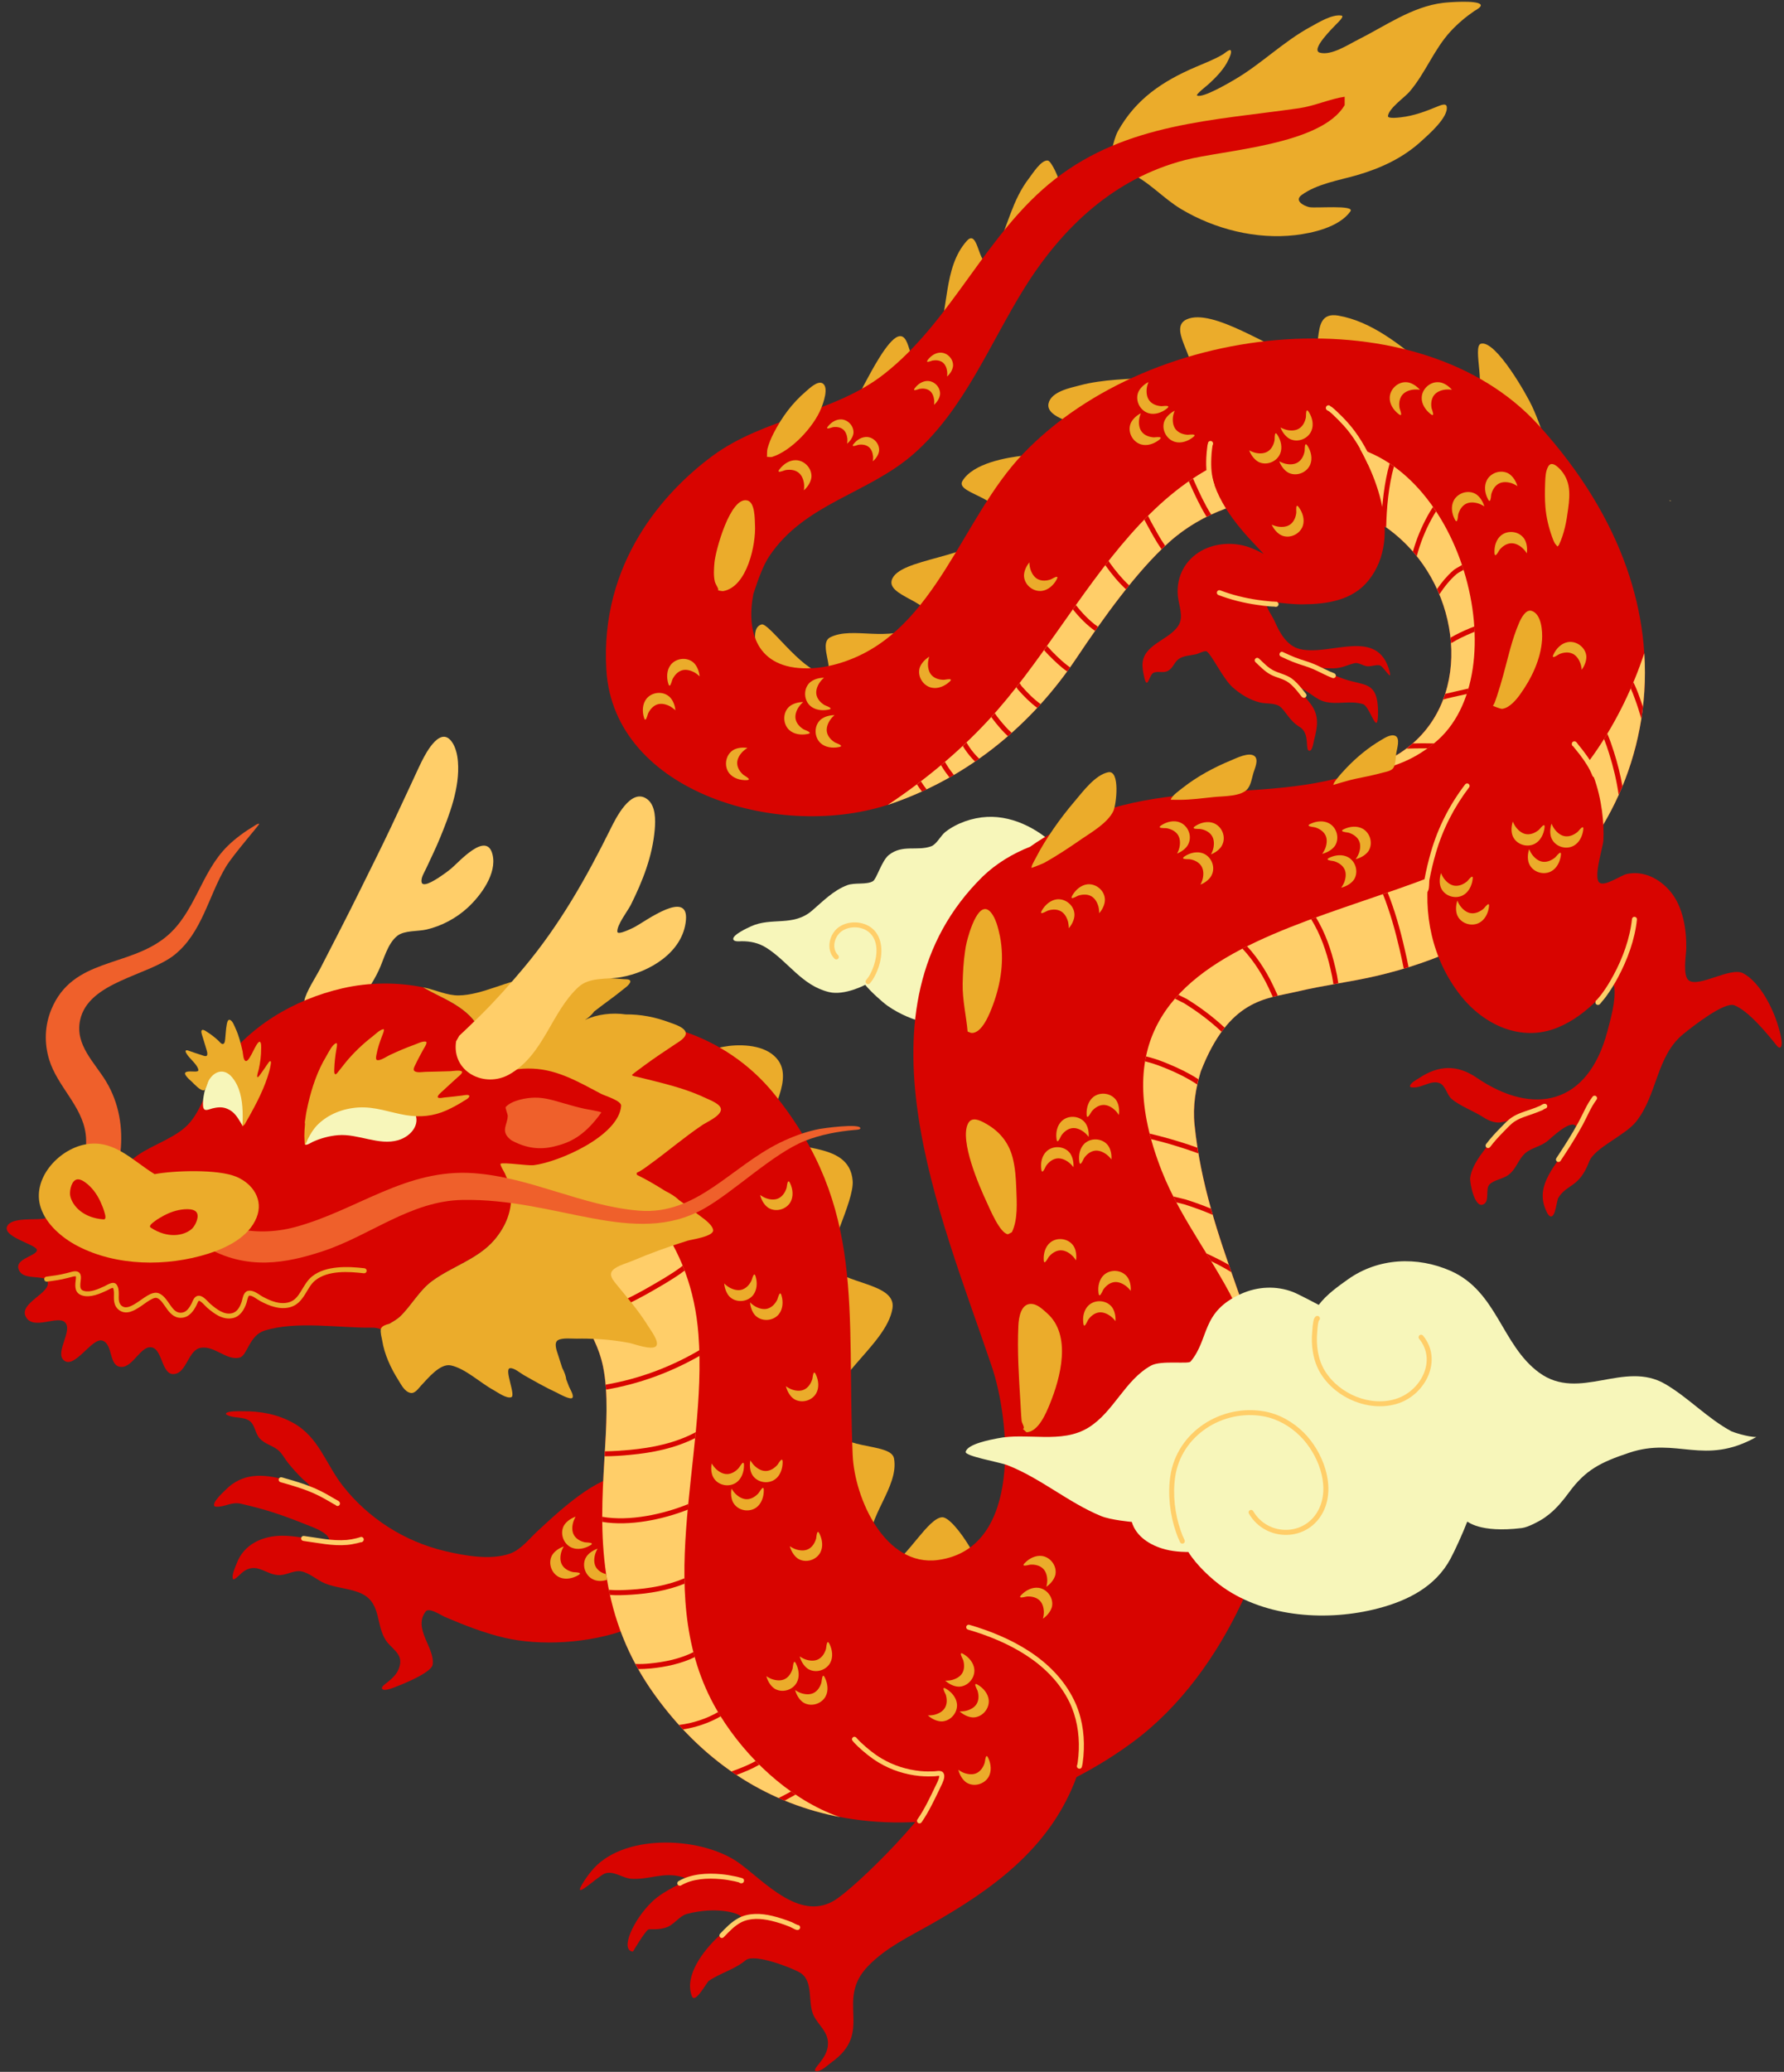 <?xml version="1.0" encoding="UTF-8" standalone="no"?><svg xmlns="http://www.w3.org/2000/svg" xmlns:xlink="http://www.w3.org/1999/xlink" fill="#000000" height="2803" preserveAspectRatio="xMidYMid meet" version="1" viewBox="-9.0 -2.4 2414.9 2803.0" width="2414.9" zoomAndPan="magnify"><rect x="-9.0" y="-2.4" width="2414.9" height="2803.0" fill="#333333" stroke="none"/><g id="change1_1"><path d="M886.6,1984.4c0.1-0.4-14.7-3.6-28.3-0.8c-26.3,5.4-54.2,17.2-76.2,32.3c-22.9,15.7-43.5,34.6-63.9,53.5 c-10.8,10.1-22,24.6-36.4,29.9c-26.3,9.6-62.1,3-88.3-3.2c-54.7-12.9-103.6-44-138.3-88.1c-23.3-29.6-32.3-65.7-66.9-85.1 c-21.4-12-44.7-16.3-69-16c-2.7,0-21.7-0.8-22.5,3.3c-0.1,0.8,0.9,1.4,1.4,1.6c9.3,5.1,21.8,1.8,30.7,8.2 c7.2,5.2,7.5,16.8,13.5,23.5c7,7.7,16.4,9.3,24.4,15.4c5.9,4.5,9.6,12.3,14.2,18c6,7.4,12.6,14.7,19.4,21.4c0.8,0.8,10,8.3,9.3,9 c-4.2,4.6-27.4-6.3-32-7.5c-30.3-8.4-58.4-10.1-81.8,13.9c-3.5,3.5-16.2,14.9-15.1,20.6c0.2,1.1,1.5,1.6,2.5,1.7 c11.5,0.9,20.9-7,33.8-4c34.7,8,55.3,15,88.6,28.3c7.5,3,28.7,10.2,30.8,19.7c0.9,4.2-12.1,1.9-13.6,1.6 c-16.4-2.6-32.7-6.2-49.4-6.3c-27.1-0.1-52.7,11.6-62.3,37.9c-1.7,4.5-7.1,15.8-4.8,20.7c1.2,2.6,10.8-7.4,11.9-8.3 c7-6.1,14.6-8.2,23.6-5.4c10.1,3.2,17.8,9,29,8.3c9-0.5,18.9-6.8,27.9-5c11.5,2.2,21.3,11.9,32.1,16.3c14.8,6,31,6.5,45.8,12.2 c31.2,11.9,22,41.8,36.4,64.5c6.5,10.4,21.2,17.3,19.6,31.1c-1.4,12-8.5,19-17.6,26.2c-1.5,1.2-8.6,5.9-6.9,8.5 c2.7,4.3,16.3-1.8,19.2-2.9c9-3.3,47.4-18.9,49.2-29.5c3.7-22.5-27.1-48.9-9.4-72.1c4.5-6,21,5.2,25.4,7.1 c26.6,11.3,53.7,22.1,82,28.6c93,21.5,265.7-10.1,261.7-132.5c-0.5-15.9-5.4-31-11.1-45.7" fill="#d80400"/></g><g id="change2_1"><path d="M478,2077.5c1.4-1,3.4-0.8,4.6,0.6c0.8,1,0.9,1.9,0.8,2.7c-0.1,0.8-0.4,1.5-1,2.1c-0.4,0.4-1,0.8-1.8,1.1 c-0.5,0.1-1.8,0.3-2,0.3c-1.4,0.4-2.7,0.7-4.1,1.1c-4.5,1-9,1.9-13.5,2.3c-20.1,1.8-39.6-2.8-59.4-5.4c-1.9-0.2-3.2-1.9-2.9-3.8 c0.2-1.9,1.9-3.2,3.8-2.9c19.3,2.5,38.3,7.1,57.9,5.4c4.3-0.4,8.5-1.2,12.6-2.2c1.3-0.3,2.5-0.6,3.8-1 C477,2077.6,477.5,2077.5,478,2077.5L478,2077.5z M476.6,2080.5c0,0.6,0.2,1.2,0.8,1.9C476.9,2081.8,476.7,2081.2,476.6,2080.5 L476.6,2080.5z" fill="#ffce69"/></g><g id="change2_2"><path d="M445.2,2033.7c-0.6-0.3-2.7-1.4-3.1-1.6c-4.1-2.5-8.3-4.9-12.5-7.2c-18.9-10.7-38.3-16.2-59-22.1 c-1.8-0.5-2.8-2.4-2.3-4.2s2.4-2.8,4.2-2.3c21.2,6,41.2,11.8,60.5,22.7c4.2,2.4,8.4,4.8,12.6,7.3c0.5,0.3,2.9,1.4,3.9,2.2 s1.4,1.6,1.6,2.3c0.5,1.8-0.5,3.7-2.4,4.2C447.4,2035.3,446,2034.8,445.2,2033.7L445.2,2033.7z" fill="#ffce69"/></g><g id="change3_1"><path d="M1169,2089.2c-16.4-17.7-30.2-38.3-41.4-59.8c-69-133.4-37.7-286.1-85.9-424c-15.9-45.6-46-82.4-76.9-118.7 l-16.6-62.6c-6.2-6.3,25.7-11,29.8-11.5c22.4-2.5,52.8,0,66.8,20.1c21.2,30.4-20.9,80.5-10.5,96.4c19.8,30.4,106.4,7.9,110.9,66.1 c2.2,27.8-38.3,100.4-30,114.5c15.1,25.5,89.5,23.1,83.9,58c-8.3,51.6-96.5,99.5-86.4,153.7c7.5,40.3,84.5,26.3,88.5,49.4 C1208.2,2009.3,1163,2050.9,1169,2089.2L1169,2089.2z M1197.4,2114.7c22.6-11.4,50.2-63.4,68.9-64.4c17-0.9,65.9,79.6,52.2,89.2 c-10.4,7.3-27.1,6.5-39.1,5.7C1248.2,2143.4,1220.9,2132,1197.4,2114.7L1197.4,2114.7z M1169,2089.2c8.7,9.4,18.2,18,28.4,25.5 c-10.3,5.2-19.5,2-26.5-18.1C1170,2094.1,1169.4,2091.7,1169,2089.2L1169,2089.2z M2080.2,586.4c0,0-52.3,14.9-65.8,15.6 c-47.1,2.6-95.4-9.9-141.1-19.5c-78.1-16.2-159.1-35.4-239.2-37.6c-59.3-1.6-113.1,29.8-171.5,27.7c-11.8-0.4-56.3-9.7-52.3-29 c3.4-16.3,29.8-21.3,42.3-24.6c30.9-8.3,66.6-8.6,98.5-10.4c13.4-0.7,32.2,7,44.7,0.5c27.2-14.1-27.6-66.2,1.5-79.4 c35.2-16,114.4,40.6,151,50.4c45.5,12.1,8.3-63.3,54.2-55.5c44.9,7.7,84.3,39.8,118.2,68.1c15.7,13.1,41.7,41,64.6,39.5 c20.4-1.3-2.2-66.3,10.4-69.6c20.2-5.3,62.9,70.8,69.3,84.9c4.1,9,7.8,18.1,11.1,27.3C2076.8,576.7,2080.8,587.9,2080.2,586.4 L2080.2,586.4z M1414.5,615.9c0,0-0.6,24.7,0.2,30.8c15.9,126.7-119.5,236.5-227,270.5c-49.1,15.5-132.5,27.9-165.3-24.7 c-5.3-8.5-17.9-45.3-0.4-50.1c9.5-2.6,53,61.1,81.9,65.8c22.5,3.7-7.1-39.4,11-48.4c30.7-15.4,79,8,117.4-16.4 c44.5-28.2-40.9-35.6-34.3-60.5c8.3-31.3,114.7-28.9,141.2-70.7c26-41.1-56.8-44.9-45.4-63.9c14.3-23.9,59.3-31.8,84-34.4 c9.3-1,18.7-1.5,28-0.6C1408.8,613.6,1413.1,618.5,1414.5,615.9L1414.5,615.9z M1153.7,535.7c-1.9-0.9,7-17.8,8.7-20.8 c7.6-13.9,29.8-57.1,44.3-62c19.6-6.7,12.3,52.7,36.4,30c2.5-2.4,4.8-5.1,6.9-8c3-4.1,5.4-8.6,7.5-13.3 c18.9-42.7,9.3-101.7,42.4-138.3c17-18.8,15.7,48.4,33.6,22.7c2-2.9,3.8-6,5.3-9.2c16.6-33.4,22-68.2,45.5-98.5 c4.5-5.8,16-24.5,25-23.5c5.2,0.6,16.5,26.7,16.2,31.7c-0.3,5.3-5.6,11.1-8.4,15.2c-34,49.4-68,98.3-100.2,148.9 c-35.3,55.4-85.8,122.3-151.1,143.9C1161.5,556,1153.7,535.7,1153.7,535.7L1153.7,535.7z" fill="#ebac2b"/></g><g id="change3_2"><path d="M1490,222.7c3-4.6,7.3-35.4,14.4-47.9c24.4-43.5,60.3-67.3,105-86.5c12.5-5.4,25.4-10.2,37.1-17.2 c1.3-0.8,8.5-6.9,10.1-5.6c2.6,2.1-1.6,10.5-2.5,12.5c-6,13.2-17.4,24.7-28.1,34.3c-1.3,1.2-17,13.4-14.5,14.6 c7.8,3.6,43-17.1,50-21.2c36.6-21.2,66.5-51.8,103.9-72c10.5-5.7,28.7-17.1,41.5-15c4.6,0.8-5.5,10-6.5,11.1 c-3.9,4.2-36.3,35.4-22.7,39.1c15.5,4.2,38.4-11,51.4-17.5c37-18.5,73.2-44.8,115.1-49.9c7.1-0.9,45.8-3.9,50.8,2.1 c2.7,3.2-6.7,7.8-8.3,8.9c-11.7,8-22.3,17-32,27.4c-22.7,24.5-34.1,56.7-55.9,82c-6.6,7.6-27.6,22-29,32.6 c-0.6,4.3,16.3,1.9,18.1,1.7c16.8-1.9,32.9-7.9,48.4-14.3c2.6-1,12-5.6,13-0.3c2.9,14.5-25.1,38.5-33.8,46.5 c-25.2,23.2-55.3,37.1-88,46.6c-23.8,6.8-54,11.7-74.5,26.7c-10.4,7.6,2.6,14.7,10.1,16.4c8,1.9,62.3-3.4,55.9,5.7 c-15,21.3-50.9,29.4-74.7,32.2c-52.8,6.1-108.9-8-154.4-35.2c-25-14.9-44.5-38.4-71.4-49.7" fill="#ebac2b"/></g><g id="change4_1"><path d="M1445.1,1181.4c3.9-9-13.7-27.3-18.4-32.4c-24.9-27.1-61.9-48.1-99.6-46.2c-19.7,1-40.9,8.2-56.5,20.4 c-6.2,4.9-11.8,16.8-19.2,19.4c-19.1,6.8-38.7-2.9-57.2,11.7c-9.7,7.7-16.6,32.6-21.6,35.5c-8.7,5.1-24.6,1.5-34.8,5.4 c-18.8,7.1-32.8,21.7-47.7,34.5c-25.6,21.9-54.5,8.4-82.4,21.1c-4,1.8-25.6,11.6-24.1,17.6c0.9,3.6,8.7,2.7,11.1,2.6 c12.1-0.1,23.2,2.3,33.6,8.8c30.2,19.2,48.1,51.1,84.9,60c21,5.1,49-9.8,49-9.8c6.8,8.6,23.3,23.5,30.3,28.4 c16.3,11.4,35.2,19.3,54.5,23.7c100.1,22.8,233.2-35.8,221.9-153.6" fill="#f7f6ba"/></g><g id="change2_3"><path d="M1163.9,1323c0.5-0.6,2.7-3.6,2.8-3.7c3-4.7,5.3-9.9,7.1-15.2c5-14.6,6.5-34.4-6.5-45.3 c-9.8-8.2-26-8.8-36.6-1.6c-10.1,6.9-14.7,23.3-5.2,32.7c1.3,1.3,1.3,3.5,0,4.8s-3.5,1.3-4.8,0c-12.4-12.4-7.1-34.1,6.2-43.1 c13-8.8,32.7-8,44.7,2c15.2,12.7,14.5,35.7,8.6,52.7c-2,5.8-4.5,11.4-7.8,16.6c-0.1,0.2-3.2,4.4-3.9,5.1c-2.2,2.1-4.3,0.6-4.8,0.1 c-1.3-1.3-1.4-3.4-0.1-4.8C1163.7,1323.2,1163.8,1323.1,1163.9,1323L1163.9,1323z M1166.1,1322.3c0.8,0,1.6,0.3,2.2,0.9 C1167.8,1322.7,1167.1,1322.3,1166.1,1322.3L1166.1,1322.3z" fill="#ffce69"/></g><g id="change1_2"><path d="M1385.5,1143.1c5.9-4.2,12.1-8.4,18.8-12.4c162.1-96.6,316.8-32.1,464.3-104.5c110.2-54,108.3-197.5,35.8-281.5 c-85.6-99.1-241.4-94.3-331.1-13.4c-44,39.6-89.1,102.7-125.3,156.8c-59.9,89.5-144.8,160.1-249.7,196.5 c-148.6,51.7-376.3-13.6-386.5-180.5c-8.8-144.8,77.6-240.8,143.4-289.5c70.3-52.1,163.8-57.1,232.5-110.9 c92.9-72.7,137.8-190.8,231.5-263.8c97-75.5,213.8-79.2,330.4-95.9c20.7-3,42-12.7,61.6-15.5v11.3c-31.7,54-162.9,60.6-216,74.3 C1499,239,1429,305,1377.4,387.8c-47,75.5-81.1,163.5-149.3,223.6c-61.8,54.4-148,67-195.9,138.9c-7.8,11.7-14.6,29.9-21.4,50.8 c-9.9,51.1,4.3,101.6,73.8,100.7c17.7-0.2,35.4-4,52.1-10c121.4-43.2,156-193.4,238.7-279.8c177.7-185.6,538.4-215.2,698.1-39.4 c234.5,258,143.1,524.4,6,637.1c-64.9,53.4-144.2,89.5-225.9,108.3c-36,8.3-68.6,12-108.6,21.4c-39.9,9.4-90.4,9.3-128.6,107.8 c-6.9,22.9-11,46.6-8.4,72.1c24.3,237.8,189.1,381.7,63.6,647.2c-33.8,71.4-82.3,139.8-146.3,187.3 c-177.6,131.8-472,180.8-647.8-62.9c-119-164.9-47.7-335.1-70.2-444.6c-10.2-49.8-49.2-95.9-84.1-132.2c-5-5.2-33.1-23.9-33.1-31 l-32.4-91.4c-43.9-232.9,248-279.1,381.5-113.8c124.1,153.7,97.7,290.5,106,488c2.5,59,44,152.1,115.8,142.2 c115.5-15.9,96.3-191.3,72.7-261.2c-69.9-207.1-193-485.9-12.4-663.5C1339.6,1165.8,1361.5,1152.6,1385.5,1143.1L1385.5,1143.1z" fill="#d80400"/></g><g id="change2_4"><path d="M817.1,1585.8c1.3,0.8,5.9,3.3,7.7,4.4c5.1,3.3,10.1,6.5,14.6,10.6c14.1,12.7,26.5,27.4,37.8,42.5 c35.8,48,54.5,99.5,59.2,159.2c13.3,170.7-67.5,359.9,29.6,516.4c35.2,56.7,91.1,109.7,153.9,134.1c2.8,1.1,5.7,2.1,8.7,3 c-92.6-17.5-181.2-68.2-251.1-165c-37.7-52.2-56.3-105-64.8-156.1c-0.4-2.5-0.8-5.1-1.2-7.6c-16-107.6,10.8-207.8-4.2-280.9 c-10.1-49.4-48.5-95.1-83.2-131.3c1.9-47.9,10.6-90.7,36.3-108.4L817.1,1585.8L817.1,1585.8z M817.1,1585.8 c-0.5-0.3-0.5-0.4,0.2-0.1L817.1,1585.8L817.1,1585.8z M1192.7,1086.6c49.4-32.9,95.5-70.8,135.9-114.3 c137.1-147.5,218.7-396.1,467.9-374.6c172.8,14.8,252.1,311.6,136,405.3c-31.4,25.3-60.1,35.5-114.4,43.3c0,0,23.1-6.6,50.5-20 c110.2-54,108.3-197.5,35.8-281.5c-85.6-99.1-241.4-94.3-331.1-13.4c-44,39.6-89.1,102.7-125.3,156.8 c-59.9,89.5-144.8,160.1-249.7,196.5C1196.5,1085.4,1194.6,1086,1192.7,1086.6L1192.7,1086.6z M2216.8,881.4 c9.1,140.9-56.1,261.6-137.3,328.4c-64.9,53.4-144.2,89.5-225.9,108.3c-36,8.3-68.6,12-108.6,21.4c-39.9,9.4-90.4,9.3-128.6,107.8 c-6.9,22.9-11,46.6-8.4,72.1c16.4,160.9,97.2,278.9,108.9,420.6c-16.2-59-40.2-149.1-48.9-168c-30.7-66.2-77.8-122.4-104.6-190.7 c-135.3-345.8,314.8-325.9,489.6-462.5C2132,1057.1,2185.5,974.7,2216.8,881.4L2216.8,881.4z M2253.1,675.4l-2.7-0.6 C2251.7,674.3,2252.6,674.6,2253.1,675.4L2253.1,675.4z" fill="#ffce69"/></g><g id="change1_3"><path d="M781.7,1786c-1.2-2-2.5-3.9-3.8-5.9c33.5-11.1,65.9-26.1,95.7-43.6c6.3-3.7,26.3-14.9,39.2-24.7 c0.8-0.6,1.6-1.2,2.3-1.8c0.9,2.2,1.8,4.4,2.6,6.6c-0.3,0.2-0.5,0.4-0.8,0.6c-13.1,10-33.5,21.5-39.9,25.2 C847.3,1759.8,815.1,1774.8,781.7,1786L781.7,1786z M810.9,1870.9c44.9-7.7,87.5-23.6,126.8-46.6c0.1,2.6,0.2,5.1,0.2,7.7 c-39.3,22.4-81.8,38-126.5,45.6C811.2,1875.4,811.1,1873.2,810.9,1870.9L810.9,1870.9z M809.8,1961.1c11.1-0.1,22.3-0.9,33.4-1.9 c31.1-2.9,62.1-9.2,89.6-24c-0.3,2.7-0.5,5.4-0.8,8c-27.4,13.8-57.8,19.9-88.2,22.7c-11.4,1.1-22.9,1.9-34.4,1.9 C809.6,1965.6,809.7,1963.4,809.8,1961.1L809.8,1961.1z M806.3,2049.7c36.8,6.4,82.1-3.3,116.5-17.3c-0.2,2.5-0.5,5-0.7,7.6 c-34.6,13.6-79,22.6-115.7,16.6C806.3,2054.2,806.3,2051.9,806.3,2049.7L806.3,2049.7z M815.2,2148.5c0.1,0,0.1,0,0.2,0 c9.7,0.8,19.6,0.4,29.3-0.2c24.9-1.5,49.8-5.8,72.8-15.4c0,2.4,0.1,4.8,0.1,7.3c-23,9.2-47.8,13.4-72.5,14.9c-9.4,0.6-19,1-28.5,0.3 C816.2,2153.1,815.7,2150.8,815.2,2148.5L815.2,2148.5z M851.1,2248.8c6.6,0.2,13.3,0,19.8-0.7c20.1-2,40.6-6.2,58.8-15.3 c0.6,2.2,1.2,4.4,1.8,6.7c-18.6,9-39.4,13.4-59.9,15.4c-5.5,0.5-11.1,0.8-16.7,0.8C853.6,2253.3,852.3,2251.1,851.1,2248.8 L851.1,2248.8z M910,2331.3c18.3-2.1,37.8-8.5,53.1-17.5c1,1.7,2,3.4,3.1,5.1c0.1,0.2,0.3,0.5,0.4,0.7c-14.7,8.6-33.2,15-51,17.7 C913.6,2335.3,911.8,2333.3,910,2331.3L910,2331.3z M981,2394.3c0.4-0.1,0.8-0.3,1.1-0.4c10.7-3.9,21.7-8.1,31.8-13.8 c1.6,1.7,3.3,3.3,4.9,5c-9.8,5.7-20.5,10-31,13.9C985.6,2397.5,983.3,2395.9,981,2394.3L981,2394.3z M1044.9,2430.2 c5.7-2.9,11.7-6,16.9-8.9c2,1.4,4,2.8,6.1,4.2c-4.5,2.6-9.7,5.4-14.9,8.2C1050.2,2432.5,1047.6,2431.4,1044.9,2430.2L1044.9,2430.2z M1239,1068.5c-2.4-3.2-4.7-6.4-6.8-9.7c1.8-1.4,3.6-2.7,5.4-4.1c2.4,3.8,5,7.4,7.7,10.9C1243.2,1066.6,1241.1,1067.5,1239,1068.5 L1239,1068.5z M1276.3,1049.5c-3.6-4.6-7-9.3-10-14.2c-0.5-0.9-1-1.7-1.5-2.5c1.8-1.5,3.5-3,5.3-4.5c0.6,1,1.2,2.2,2,3.4 c3,5,6.5,9.8,10.1,14.4C1280.3,1047.2,1278.3,1048.4,1276.3,1049.5L1276.3,1049.5z M1310.9,1028c-5.1-5.1-9.8-10.7-13.8-16.7 c-1-1.5-1.9-2.9-2.8-4.4c1.7-1.6,3.4-3.2,5-4.8c1.1,1.9,2.2,3.7,3.4,5.5c3.9,6,8.7,11.5,13.8,16.5 C1314.6,1025.4,1312.7,1026.7,1310.9,1028L1310.9,1028z M1355.4,993.6c-6-5.4-11.3-11.6-16.2-17.6c-2.2-2.7-4.3-5.4-6.3-8.3 c1.6-1.7,3.1-3.4,4.7-5.2c2.1,3.2,4.4,6.2,6.8,9.2c4.9,5.9,10.1,12.2,16.1,17.4C1358.9,990.6,1357.1,992.1,1355.4,993.6 L1355.4,993.6z M1395.1,955.3c-9.6-7-18.2-15.8-26-24.6c-0.5-0.5-1.3-1.8-2.3-3.4c1.5-1.9,2.9-3.7,4.4-5.6c1.3,2.1,2.4,3.9,3,4.5 c7.6,8.6,16,17.2,25.5,24C1398.2,952,1396.6,953.6,1395.1,955.3L1395.1,955.3z M1435.6,906.1c-9.1-6.4-17.2-14.2-25-22.1 c-2.2-2.2-4.3-4.5-6.3-6.8c1.4-1.9,2.7-3.8,4-5.7c2.3,2.6,4.7,5.2,7.1,7.7c7.5,7.6,15.4,15.2,24.1,21.4 C1438.2,902.4,1436.9,904.2,1435.6,906.1L1435.6,906.1z M1473.4,851.2c-11.4-8-21.5-18.4-30.1-29.2c1.4-1.9,2.7-3.8,4.1-5.8 c8.4,10.8,18.5,21.5,29.9,29.4C1476,847.6,1474.6,849.4,1473.4,851.2L1473.4,851.2z M1515.2,794.9c-10.2-9.4-19.2-20.3-27.2-31.5 c-0.3-0.4-0.5-0.8-0.8-1.2c1.5-1.9,3-3.8,4.5-5.8c0.6,1.2,1.2,2.2,1.8,3c7.6,10.6,16.2,21.1,25.9,30.1 C1518,791.4,1516.6,793.2,1515.2,794.9L1515.2,794.9z M1563.4,740.7c-7.5-10.5-13.7-22.3-19.8-33.3c-1.2-2.2-2.4-4.5-3.6-6.8 c1.7-1.7,3.4-3.4,5-5.1c1.4,2.9,2.9,5.8,4.4,8.6c5.8,10.5,11.7,21.8,18.8,31.9C1566.7,737.6,1565,739.1,1563.4,740.7L1563.4,740.7z M1624.3,696.8c-8.7-14.1-15.8-29.4-22.5-44.3c-0.5-1.2-1.1-2.4-1.6-3.7c1.9-1.3,3.8-2.6,5.7-3.9c0.7,1.6,1.4,3.2,2.1,4.8 c6.7,14.9,13.7,30.2,22.5,44.1C1628.4,694.8,1626.3,695.8,1624.3,696.8L1624.3,696.8z M1860.8,706.6c0.8-26.3,4-56.7,11.3-81.9 c1.9,1.3,3.9,2.6,5.8,4c-7.2,25.5-10,56.4-10.5,82.4C1865.3,709.5,1863.1,708,1860.8,706.6L1860.8,706.6z M1903.6,743.8 c4.7-16.8,11.5-33.1,19.8-48.2c2.3-4.2,4.8-8.3,7.4-12.2c1.4,2,2.8,4,4.1,6.1c-2,3.1-3.8,6.2-5.6,9.4c-8.9,16-15.8,33.4-20.5,51.2 c-1.4-1.8-2.9-3.5-4.4-5.3C1904.2,744.5,1903.9,744.1,1903.6,743.8L1903.6,743.8z M1936.3,794.5c6.3-9.2,13.4-17.7,21.9-25.2 c2.1-1.9,7.1-4.6,11.9-7.3c0.7,2.2,1.4,4.4,2.1,6.5c-3.9,2.2-7.8,4.3-9.6,5.8c-9.2,8-16.6,17.4-23.2,27.4 C1938.4,799.4,1937.4,796.9,1936.3,794.5L1936.3,794.5z M1954.5,860.3c8.5-4.9,17.3-9.1,26.6-12.9c1.9-0.8,3.7-1.5,5.6-2.2 c0.2,2.4,0.3,4.7,0.4,7.1c-1.2,0.5-2.3,0.9-3.4,1.4c-9.9,4.1-19.4,8.6-28.4,14.1C1955,865.3,1954.8,862.8,1954.5,860.3L1954.5,860.3 z M1947.4,936.3c8.1-2,21.5-4.9,31.5-7.2c-0.7,2.5-1.5,5-2.3,7.4c-11.9,2.6-26.6,5.8-31.9,7.5 C1945.6,941.4,1946.5,938.8,1947.4,936.3L1947.4,936.3z M1903.4,1003.4c7.7-0.2,19.5-0.3,28.8,0c-2.9,2.3-5.8,4.5-8.6,6.6 c-11.9-0.1-24.7,0.3-27.5,0.4c-0.4,0-0.7,0-1-0.1C1897.9,1008,1900.7,1005.7,1903.4,1003.4L1903.4,1003.4z M1541,1433.5 c0.4-2.2,0.8-4.5,1.2-6.7c1.4,0.3,2.9,0.7,4.7,1.2c8.8,2.3,17.3,5.5,25.7,9c14.3,5.9,28,12.6,40.7,20.8c-0.6,2.3-1.2,4.6-1.7,7 c-13-8.6-26.9-15.5-41.6-21.5c-8.1-3.3-16.4-6.5-24.9-8.7C1543.7,1434.2,1542.3,1433.8,1541,1433.5L1541,1433.5z M1644.6,1393.5 c-15.6-14.6-32.6-27.4-50.9-38.7c-0.8-0.5-6.6-3.3-12.2-6.1c1.5-1.8,3.1-3.5,4.7-5.2c5.2,2.6,10.4,5.1,11.1,5.5 c18.5,11.4,35.7,24.3,51.5,39C1647.3,1389.8,1645.9,1391.6,1644.6,1393.5L1644.6,1393.5z M1714,1346.3c-1-2-1.7-3.5-2.1-4.3 c-9.7-22.3-22.5-43.3-39.1-61c2.1-1.1,4.2-2.1,6.3-3.2c16.5,17.9,29.3,39.1,39.1,61.5c0.4,0.9,1.4,2.9,2.5,5.3 C1718.5,1345.2,1716.2,1345.8,1714,1346.3L1714,1346.3z M1796,1329.2c-1-7.1-2.4-14.2-4.1-21.2c-5.5-23.6-13.4-46.4-26.1-66.9 c2.2-0.8,4.3-1.6,6.5-2.4c12.7,20.8,20.6,43.9,26.2,67.7c1.7,7.1,3.1,14.3,4.1,21.5C1800.5,1328.4,1798.2,1328.8,1796,1329.2 L1796,1329.2z M1891.2,1308.1c-1.7-8.8-3.7-17.6-5.7-26.3c-5.9-25.5-12.9-50.4-22.5-74.5c2.1-0.7,4.3-1.5,6.4-2.2 c9.7,24.3,16.8,49.4,22.7,75.2c2,8.6,4,17.2,5.6,25.8C1895.5,1306.8,1893.3,1307.5,1891.2,1308.1L1891.2,1308.1z M2182.1,1073 c-2.7-19-7.2-37.8-13-56.2c-2.1-6.5-4.3-13.1-6.8-19.5c1.5-2.3,2.9-4.7,4.4-7.1c3.5,8,6.3,16.3,8.9,24.5 c4.9,15.3,8.8,30.8,11.6,46.6C2185.5,1065.3,2183.9,1069.2,2182.1,1073L2182.1,1073z M2212.8,970c-2.6-9.1-5.5-18.2-8.8-27.1 c-1.7-4.7-3.5-9.4-5.6-14c1.2-2.8,2.4-5.6,3.6-8.3c3.2,6.5,5.9,13.2,8.3,20c1.6,4.4,3.1,8.9,4.6,13.3 C2214.3,959.4,2213.6,964.7,2212.8,970L2212.8,970z M1547.2,1531.3c0.4,0,0.8,0.1,1.1,0.2c8.7,2.1,17.4,4.3,26,6.8 c12.6,3.6,25.3,7.6,37.7,12.1c0.4,2.6,0.8,5.1,1.2,7.7c-13.5-5-27.2-9.3-40.8-13.3c-7.7-2.2-15.5-4.2-23.3-6.1 C1548.4,1536.2,1547.8,1533.7,1547.2,1531.3L1547.2,1531.3z M1579.2,1616.3c5.9,1.5,16.2,3.9,17.2,4.2c11.5,3.7,22.8,7.7,33.8,12.3 c0.8,2.8,1.6,5.6,2.4,8.4c-12.4-5.4-25.2-10-38.3-14.2c-0.7-0.2-5.9-1.5-11-2.7C1581.9,1621.6,1580.5,1619,1579.2,1616.3 L1579.2,1616.3z M1623.9,1693.3c10.3,4.8,20.6,9.8,30.5,15.5c1.2,3.3,2.3,6.7,3.5,10c-8.8-5.5-18.1-10.4-27.5-15 C1628.2,1700.3,1626.1,1696.8,1623.9,1693.3L1623.9,1693.3z" fill="#d80400"/></g><g id="change3_3"><path d="M1795.8,1059.5L1795.8,1059.5L1795.8,1059.5L1795.8,1059.5z M1795.8,1059.5c0.1-0.2,0.6-2.1,1-2.8 c1.2-1.9,2.5-3.7,3.9-5.5c4-5.1,8.4-10,12.9-14.7c13.8-14.4,29.6-27.5,46.8-37.6c4.9-2.9,13.3-8.5,19.4-5.7c6.9,3.1,2.1,17.8,1.3,23 c-0.9,5.5-0.8,15.8-4.1,20.5c-2.8,3.9-9.4,5-13.7,6.1c-12.4,3.4-25.1,6-37.7,8.5C1819.5,1052.4,1796.1,1059.4,1795.8,1059.5 L1795.8,1059.5z M1029.2,615.6c-0.1,0.8-0.1,0.9-0.3,0C1028.8,615.6,1028.9,615.6,1029.2,615.6L1029.2,615.6z M1029.2,615.6 c0.1-2,0-8.1,0.6-10.5c1.9-7.4,4.8-14.4,8.3-21.2c11.2-21.9,25.2-40.9,44-56.9c4.3-3.7,15.6-14.7,22.3-10.8c9.1,5.3,0.8,27.3-1.9,34 c-10,24.8-40,57.3-66.4,65.6C1034.8,616.2,1030.4,615.8,1029.2,615.6L1029.2,615.6z M1375.6,1930.8c3.6-1-1.3-7.3-1.7-11 c-0.8-8.2-1.1-16.5-1.6-24.8c-2.1-34.4-4.4-69.3-2.8-103.7c0.5-10.9,3.3-30.9,18.4-29.6c7.7,0.6,14.9,7.6,20.4,12.5 c33.7,29.7,18.4,87.2,3.7,123.1c-5,12.2-15.2,37.1-31.4,38.1L1375.6,1930.8L1375.6,1930.8z M1355.5,1667.4 c-10.8-0.8-24.8-34.7-28.9-43.5c-10-21.3-36.8-83-25.3-106.1c5-10.1,16-4.6,23.4-0.5c18.8,10.3,31.6,25.5,37,46.3 c3.6,13.8,4.5,28.2,5,42.4c0.7,18,2.3,42-6,58.7L1355.5,1667.4L1355.5,1667.4z M1300.8,1393.2c-1.7-20.3-7.2-42.9-6.7-64.9 c0.3-14.8,1.1-29.5,3.3-44.2c0.7-5,1-6.5,2.1-11.4c2.6-11.2,17.9-66.5,35.8-36.4c2,3.4,3.5,7,4.8,10.7c1.9,5.7,3.3,11.6,4.5,17.4 c6.1,31.5,1.5,63.4-9.7,93.3c-3.7,9.9-14.6,39.1-29.5,37.3L1300.8,1393.2L1300.8,1393.2z M1387.5,1171.8c-1.2-1.8,4.4-11.1,5.2-12.7 c7.2-14.3,15.8-27.8,24.9-41c8.9-12.8,18.4-25.1,28.5-36.9c10.7-12.6,27.3-35.1,44.9-38.8c16.6-3.5,11.2,44,7,52.7 c-7.9,16.1-29.4,28.4-43.6,38.1c-16.2,11.2-32.8,22.3-50,31.8C1401.2,1166.7,1387.5,1171.8,1387.5,1171.8L1387.5,1171.8z M1575.8,1079.6c1.2-5.4,11.9-12.7,16.4-16.3c19.5-15.3,42.3-27.6,65.2-37c7-2.9,24.1-11.6,31.6-5.9c6.4,4.8,0.3,17.4-1.4,23.1 c-2,6.8-3.1,15.2-7.5,21c-8.3,11-33.6,10.1-45.7,11.4c-15.2,1.6-30.7,3.7-46.1,3.8C1585.9,1079.7,1575.8,1079.6,1575.8,1079.6 L1575.8,1079.6z M2012.5,952.8c-1.4,0.4,1-2.7,1.5-4.1c1.2-3,2.2-6.1,3.3-9.2c3.2-9.7,6.1-19.5,8.8-29.4c6.4-23.3,11.6-47.8,21.3-70 c2.4-5.6,8.8-18.7,17-16c13.4,4.4,14.7,27.9,14,38.9c-1.7,26.5-14.3,52.6-29.6,73.9c-5.2,7.3-14.6,18.6-24.4,19.7 C2022,956.8,2012.5,952.8,2012.5,952.8L2012.5,952.8z M2099.1,737c0-0.4-2.7-3.3-3-3.7c-1.9-3-3.1-6.4-4.3-9.8 c-4.6-12.9-7.8-26.5-8.9-40.2c-0.9-11-0.7-22.3-0.3-33.3c0.3-6.9,0.6-15.1,4.1-21.2c3.3-5.9,8.5-3.1,12.6,0.3 c7.6,6.5,13,15.6,14.9,25.5c2,10.4,0.9,21.2-0.5,31.6c-2.1,16.4-5.3,33.7-12.5,48.7C2101,735.5,2099.1,737,2099.1,737L2099.1,737z M962.1,796.1c4,0.9-2.6-7.7-3.5-11.7c-1.9-8.3-1.2-17.2-0.5-25.6c1.3-15.5,21.2-89.4,44.3-84.2c10.8,2.4,10.2,25.4,10.6,33.5 c1.4,25.2-10.3,83.4-43,89.2C968.6,797.6,962.1,796.1,962.1,796.1L962.1,796.1z" fill="#ebac2b"/></g><g id="change2_5"><path d="M402.9,1351.8c2.2-12.3,15.5-32,21.9-44.4c17.8-34.7,35.8-69.3,53-104.2c14.3-29,28.9-57.9,42.7-87.1 c8.9-18.9,17.7-37.8,26.5-56.7c5-10.6,9.7-21.3,14.9-31.8c6.2-12.4,26.2-50,41.9-24.6c1.8,2.9,3.2,6.2,4.2,9.5 c1.7,5.2,2.5,10.6,2.9,16c2.7,34.8-11.5,71.7-24.5,103.3c-5.7,13.9-12.4,27.4-18.7,41.1c-2.3,4.9-7.4,12.7-5.9,18.5 c2.2,8.3,23.7-6.9,26.4-8.7c4.7-3.1,9.1-6.4,13.4-9.9c10-8.2,48.1-51.9,56.1-19.1c6.3,25.8-15.9,55.5-33.5,71.8 c-15.5,14.3-35.5,25-56,29.7c-11.6,2.7-29.7,0.9-39.4,8.5c-13.4,10.6-18.2,32.2-25.2,46.9c-16.8,35.4-41.2,61-82.7,60.8" fill="#ffce69"/></g><g id="change5_1"><path d="M86.9,1615.1c-0.8-2,10.9-21.6,11.9-24.5c6.4-18.2,10.7-40.2,8.1-59.4c-5.1-37.7-38.3-63.9-49.3-99.9 c-6.9-22.5-6.1-46.3,2.9-68.1c29-69.9,104-56.5,154.8-97.8c40.1-32.6,47.3-87.4,83.9-123.3c10.8-10.6,23.3-19.5,36.2-27.3 c0.4-0.3,5.9-3.9,6.4-2.5c0.4,1.2-35.2,41.6-45.1,58.1c-23.5,39.3-32.1,89.1-69.5,119c-35.8,28.6-116.7,36.2-127.8,88.5 c-7.1,33.7,20,57.3,35.5,83.3c17.1,28.6,22.8,62,19.2,94.9c-1.6,14.7-5.7,33.8-17.1,44.3" fill="#ef602b"/></g><g id="change1_4"><path d="M563.5,1333.3c1.8,1,3.1,1.7,3.3,1.9c9.1,5.2,18.6,9.6,27.9,14.5c33,17.4,57,39.4,45,77l36.1,22.4 c2.3,2.9,6.6-3.3,10.2-4c8.6-1.7,17.6-2.1,26.3-1.7c34.3,1.5,62.8,18.6,92.4,34.1c4.8,2.5,27.5,9.1,27,16.1 c-2.9,41-85,76.4-118.4,80.4c-8,0.9-40.5-4.1-44.7-2c-1.6,0.8,5.2,11.9,5.7,13.1c3.7,8,6.8,16.3,7.9,25.1c3,24-6.6,46.9-22.1,64.9 c-22.1,25.8-57.4,35.9-84.2,55.6c-17.5,12.9-27.9,33.1-43.4,48c-6.4,6.2-17.7,11-26.6,17.1c-3.1-1.3-7-2.1-11.7-2 c-45,0.5-102-9.5-145.1,4c-21,6.6-23.2,33.8-33.7,36.5c-17.7,4.4-33.6-16.2-52.4-13.3c-17.7,2.6-18.9,34.9-37.2,35.6 c-15.3,0.6-15.1-31.1-27.8-35.7c-15.7-5.6-26.5,27.2-43.3,26c-16.9-1.2-10.3-30.2-24.8-35.5c-14.2-5.2-37.6,39-52.4,26.6 c-12.7-10.7,12.7-40.5,1.4-51.5c-10.1-9.8-42.8,11.3-52.9-7.3c-10.4-19.2,36.8-32.9,28.9-48.8c-3.9-7.8-29.4-1.3-36.8-12 c-12.2-17.9,24.1-21.1,22.8-30c-1.1-7.4-49.9-18-39.4-33.2c7.3-10.5,36.4-7,47.3-8.7c26.4-4.1,48.1-18.2,68.7-34.5 c20.5-16.3,38.4-36.3,59.8-51.4c21.5-15.1,53.8-24.2,70.9-44.5c17.3-20.5,23.8-50.5,39.4-72.8c39.5-56.8,100.5-93.3,167.3-108.7 C490,1326.6,528,1326.1,563.5,1333.3L563.5,1333.3z" fill="#d80400"/></g><g id="change5_2"><path d="M805.1,1502.6c-1.9-1.4-19.9-4.3-22.3-4.8c-9.3-2-18.4-4.6-27.5-7.2c-13.3-3.8-26.3-8.2-40.3-8 c-11.4,0.1-31,3.5-39.4,12.6c-1.1,1.2,2.8,9.8,2.7,12.2c-0.4,11.6-9.1,19.4,1.4,29.9c1.5,1.5,3.1,2.9,5,3.8 c18.8,9.9,36.7,12.2,55.5,7.8C760.1,1544.1,780.6,1536.8,805.1,1502.6L805.1,1502.6z" fill="#ef602b"/></g><g id="change3_4"><path d="M506.5,1796.1c-0.2-0.1-0.4-0.2-0.6-0.3c0.3-0.2,0.5-0.3,0.8-0.5c0.1-0.4,0.3-0.8,0.5-1.1 c1.4-2.6,5.7-4.4,10.9-5.7c5.5-3.2,10.8-6.3,14.5-9.8c15.5-15,25.9-35.2,43.4-48c26.8-19.7,62.1-29.7,84.2-55.6 c15.4-18,25.1-40.9,22.1-64.9c-1.1-8.8-4.3-17.1-7.9-25.1c-0.5-1.2-7.3-12.3-5.7-13.1c4.2-2.1,36.7,2.9,44.7,2 c33.4-4,115.5-39.4,118.4-80.4c0.5-6.9-22.2-13.5-27-16.1c-29.6-15.5-58.1-32.6-92.4-34.1c-8.7-0.4-17.7,0-26.3,1.7 c-3.6,0.7-8,6.8-10.2,4l-36.1-22.4c12-37.6-12-59.6-45-77c-9.3-4.9-18.8-9.3-27.9-14.5c-0.2-0.1-1.6-0.9-3.3-1.9 c0.6,0.1,1.3,0.3,1.9,0.4c15.1,3.2,30.9,10.9,46.6,10.6c31.9-0.5,66.6-20.8,99.2-24.6c8.8-1,17.8-1.5,26.6-1.1 c24.8-1.3,49.9,0.4,74.6,2.1c7.6,0.5,15.1,1,22.7,1.6c2.1,0.2,7.3-0.2,8.7,1.9c2.3,3.6-7.4,10.4-9.4,12 c-12.2,10.1-25.3,18.9-37.7,28.7c-0.2,0.1-0.8,0.6-1.6,1.2c-3.8,5.5-9.1,9.3-12,11.1l0.1,0.1c16.1-7.6,36.6-9.9,54.5-7.3 c20.3-0.2,39.9,3.5,59.6,10.9c5.6,2.1,21.7,6.7,21.9,14.7c0.1,5.9-8.8,11.1-12.9,13.8c-14.5,9.6-29,19.2-43,29.5 c-11.7,8.6-17.1,12.7-16.9,13.1c0.5,1.5,5.3,2.1,6.3,2.3c6.8,1.7,13.6,3.3,20.4,5c4.8,1.2,9.5,2.4,14.2,3.6 c20.2,5.3,40.1,11.3,59.1,20.4c4.9,2.4,21.8,8.3,20.3,16.3c-1.6,8.6-19,15.9-25.3,20.2c-24.5,16.5-46.9,35.8-70.9,53.1 c-3.8,2.7-10.8,8.4-17.6,11.3c-0.1,0.5-0.2,1-0.1,1.4c0.1,0.5,0.2,1,0.3,1.5c5.7,2.8,11.3,5.8,16.9,8.9c7.1,4,14.2,8.3,21.1,12.7 c7.1,3.5,13.9,7.6,19.1,12.7c8.4,5.8,16.5,12,24.4,18.3c6,4.8,20,13.4,21.6,21.7c1.7,9-29.1,13.1-34.4,14.7 c-26,8-51.2,17.3-76.3,27.9c-7,3-23.4,7-26.9,14.6c-1.4,3.1-0.3,6.6,1.7,10c3.8,5.5,9.6,12,15.2,19c12,14.4,23.5,29.1,33.4,45.1 c2.8,4.6,14.5,19.8,10.4,25.7c-4.9,7-30.8-2.9-36.9-4c-12.6-2.4-25-4-37.6-4.9c-1.7-0.1-3.4-0.2-5.1-0.3c-9.3-0.5-18.7-0.7-28.2-0.5 c-6.9,0.1-18.8-1.4-25.1,1.9c-6.4,3.4-1.7,14.9-0.2,19.7c1.9,5.9,3.8,11.9,5.7,17.8c2.8,5.5,5,10.8,5.4,15.5 c1.2,3.3,2.5,6.6,3.8,9.9c1.2,2.9,6.9,11.9,4.7,15.1c-2.5,3.6-18.7-5.6-21.1-6.8c-15.4-7.1-30.1-15.5-44.9-23.9 c-4.5-2.5-13.1-10.1-18.7-9.2c-8.1,1.3,8.4,36.9,1.9,39.2c-6.6,2.2-18.8-6.8-24.1-9.7c-17.6-9.5-37.9-29-57.5-33.3 c-14.7-3.3-31.4,17.7-40.2,26.9c-3.8,3.9-8.5,11.8-15,10.2c-7.7-1.8-12.2-11-16-17.1c-10.3-16.2-19-34.9-22-54 C507.7,1807.4,505.7,1800.5,506.5,1796.1L506.5,1796.1z" fill="#ebac2b"/></g><g id="change3_5"><path d="M143.8,1739.9c-0.6,0.1-1.6,0.4-2.4,0.7c-2.4,1-4.7,2.5-5.7,2.9c-9.3,4.4-22.2,9.9-32.7,7 c-10.9-3-10.6-12.1-9.6-20.1c0.2-1.7,0.4-3.2,0.4-4.6c0-0.4,0-0.9-0.1-1.2c0-0.1-0.1-0.2-0.1-0.3c-0.4,0-1.9,0-3.4,0.3 c-2.4,0.6-4.9,1.3-7.3,1.9c-11.5,2.9-16.5,3.4-28.2,5c-1.9,0.3-3.6-1-3.8-2.9c-0.3-1.9,1-3.6,2.9-3.8c11.4-1.6,16.3-2,27.5-4.8 c2.4-0.6,4.9-1.3,7.3-1.9c5.3-1.3,8.2-0.2,9.9,1.5c1.6,1.7,2.3,4.4,2,7.9c-0.2,2.7-0.8,5.9-0.8,9c0,2,0.2,4,1.4,5.5 c0.8,1,2,1.7,3.7,2.1c4.3,1.2,9.1,0.5,13.7-0.8c5.1-1.5,10.1-3.8,14.2-5.7c1.5-0.7,6-3.5,9.4-4.2c2.8-0.6,5.1,0.1,6.4,1.7 c2.9,3.6,3.4,8.4,3.3,13.7c0,2.5-0.2,5.1,0.1,7.5c0.3,3,1.2,5.9,3.9,8c3,2.3,6.2,2.3,9.6,1.3c4.2-1.3,8.5-4,12.8-6.9 c5.7-3.9,11.2-8,16.2-10.3c4.1-1.8,8-2.4,11.3-1.2c3.1,1.1,5.7,3.2,8.1,5.8c3.1,3.4,5.8,7.7,8.7,11.7c3.9,5.3,8.2,10.2,15.8,8.6 c5.8-1.2,9.4-7.2,12-12.1c0.8-1.6,1.8-4.5,3.2-6.6c1.5-2.3,3.6-3.8,6-4c2-0.2,4.3,0.6,6.6,2.1c3.6,2.4,7.4,7,9.6,8.9 c4.2,3.6,9,7.5,14.2,10.2c4.8,2.4,9.9,3.8,15.3,2.4c7.3-1.8,10.8-9.1,13-15.7c0.8-2.4,1.5-7.3,3.4-10.4c1.2-2.1,2.9-3.6,5-4.1 c3-0.7,6.3,0,9.6,1.6c3.8,1.8,7.6,4.8,10.4,6.3c10.7,5.7,23.1,11,35.3,7.6c7.8-2.1,12.2-8,16.1-14.3c4.6-7.4,8.7-15.4,15.5-20.8 c18.5-14.8,48.6-13.6,70.8-11c1.9,0.2,3.2,1.9,3,3.8s-1.9,3.2-3.8,3c-20.5-2.4-48.5-4.2-65.7,9.6c-6.2,4.9-9.7,12.4-14,19.1 c-4.9,7.8-10.5,14.6-20.1,17.2c-13.9,3.8-28.1-1.7-40.3-8.2c-2.3-1.2-5.3-3.5-8.5-5.3c-2.3-1.3-4.7-2.5-6.8-2 c-0.4,0.1-0.5,0.5-0.7,0.9c-0.4,0.6-0.7,1.4-0.9,2.2c-0.9,2.5-1.3,5.4-1.9,6.9c-3,8.7-8.2,17.7-17.8,20.1c-7,1.7-13.7,0.2-19.9-2.9 c-5.7-2.9-11-7.2-15.6-11.1c-1.8-1.6-4.7-5-7.6-7.4c-0.8-0.6-1.6-1.2-2.3-1.6c-0.4-0.2-0.8-0.4-1.2-0.3c-0.2,0-0.3,0.2-0.4,0.4 c-0.4,0.4-0.7,0.9-0.9,1.4c-1,1.9-1.7,4-2.4,5.2c-3.4,6.6-8.9,14-16.6,15.6c-10.7,2.2-17.2-3.7-22.7-11.2c-2.3-3.2-4.5-6.6-6.8-9.5 c-2-2.5-4.1-4.6-6.8-5.6c-1.9-0.7-3.9,0-6.2,1c-4.7,2.1-9.8,6-15.1,9.7c-4.9,3.3-9.9,6.4-14.6,7.8c-5.6,1.7-10.9,1.3-15.8-2.4 c-5.9-4.6-6.8-11.1-6.7-17.7c0-2.6,0.2-5.3-0.1-7.7C144.9,1742.6,144.6,1741.1,143.8,1739.9L143.8,1739.9z" fill="#ebac2b"/></g><g id="change5_3"><path d="M287.6,1650.8c2.2-0.2,15.5,7,20.1,8.1c27.2,6.7,55.7,6.1,82.8-1.2c84.1-22.7,149.8-79.5,241.8-72.9 c77,5.5,146.9,44.5,223.8,50.7c78.2,6.3,123.8-59.3,190.9-92.1c15.2-7.4,31-13.4,47.4-17.2c2-0.5,4.1-0.9,6.2-1.3 c3-0.6,56.1-8.2,55-0.6c-0.3,1.8-6.8,1.9-7.9,2c-22.7,2.1-45.9,6.3-67.2,14.8c-43.4,17.4-95.8,68.7-136.6,91.7 c-94.4,53.3-198.2-14.3-327.2-11.8c-70.2,1.4-124.9,48.5-189.4,69.6c-46.8,15.3-101.9,27.2-159.5-7.1" fill="#ef602b"/></g><g id="change4_2"><path d="M510.4,1494c-0.5-2.6-4.9-4-6.9-4.9c-7.4-3.4-15.8-4.7-23.8-5.3c-29.1-2.2-57.8,8.5-70.1,36.5 c-2.6,6-4.7,12.5-5.6,19c-0.3,1.8-1,4.7-0.1,6.4c1.3,2.4,9.1-2.6,10.5-3.3c10.9-4.9,22.3-8,34.2-9c27-2.3,54.9,14.4,81.3,6.8 c18.6-5.3,33.5-24.5,19.2-42.1c-9.7-12-26.2-18.3-40.6-22.6" fill="#f7f6ba"/></g><g id="change4_3"><path d="M319.4,1517.1c0.7,0.7,0.6-1.9,0.9-2.9c0.5-1.8,1-3.6,1.3-5.5c1.1-6,1.5-12.2,1.6-18.3 c0.5-18.4-4.3-36.5-16.6-50.6c-2.9-3.3-10-12.8-15.4-10.6c-7.3,3-12.3,17.3-15.4,23.8c-2.6,5.5-4.9,11.1-6.7,16.9 c-1.1,3.6-1.9,7.2-2.5,10.9c-0.4,2.4-0.7,4.8-0.8,7.3c-0.1,2.6-0.6,9.3,2.4,10.8c2.6,1.3,7.7-1.1,10.2-1.7 c6.1-1.5,12.3-2.3,18.4-0.2c12.5,4.4,16.5,14,22.8,24.1" fill="#f7f6ba"/></g><g id="change3_6"><path d="M319.2,1521.5c-0.4-0.2,0.2-4.8,0.2-5.3c0.2-5.1,0.2-10.3,0-15.4c-0.6-15.9-3.7-33.1-14.2-45.7 c-10.8-13-24.8-8.5-32.1,5.1c-1.1,2.1-3.4,12-6,12.5c-4.9,0.9-13.1-8.5-16.1-11.3c-3-2.7-6.3-5.5-8.5-8.8c-4.9-7.3,8.9-5.1,12.7-5.3 c1.2-0.1,4.4,0,4.3-1.9c-0.3-6-10.3-14.6-13.8-19.2c-0.7-1-4.9-6.1-3-7.4c1.3-0.9,4.4,0.6,5.6,1c5.2,1.8,10.3,3.6,15.6,5.2 c1.5,0.5,6,2.5,7.2,0.6c1.3-2.1,0-5.9-0.6-8c-1.7-6-3.7-11.8-5.4-17.8c-0.4-1.6-2.9-7.5-0.5-8.7c1.8-0.9,5,1.5,6.4,2.4 c5.6,3.5,10.9,7.6,15.7,12.1c1.3,1.2,4.3,5.4,6.6,4.3s2.3-5.3,2.6-7.3c0.7-6.2,0.8-12.5,2-18.6c0.3-1.7,1.1-7.2,3.9-6.7 c3.9,0.7,6.6,8.6,8,11.6c4.6,9.8,7.2,20.6,9.6,31.1c0.6,2.9,0.8,10.9,3.6,12.8c2.4,1.6,5.4-3.4,6.2-4.8c3.4-5.4,5.7-11.4,9.1-16.8 c0.6-0.9,2.8-4.7,4.4-4.1c2.3,0.8,1.8,7.7,1.8,9.4c0,9.4-1.2,18.6-3.2,27.7c-0.3,1.3-3.1,9.6-1.8,10.7c0.9,0.7,3.9-3.7,4.2-4.2 c3.3-4.4,6.3-9.1,9.5-13.7c0.6-0.9,2.5-4.2,3.9-3.7s0.3,4.6,0.2,5.5c-0.9,5.3-2.4,10.5-4.1,15.7c-7.3,22.5-19.3,43.7-30.9,64.2" fill="#ebac2b"/></g><g id="change3_7"><path d="M403.9,1517.7c-0.8-0.6,0.3-5.3,0.4-6.2c0.8-6.9,2.2-13.8,3.8-20.6c5.2-22.4,12.7-44.8,24.7-64.5 c2.5-4.1,8-16.2,13.4-17.5c2.1-0.5,0.2,7.7,0.1,8.5c-1.5,8.7-2.5,17.5-2.8,26.3c0,1.2-0.5,6.7,1.3,7.2c1.4,0.4,3.1-2.2,3.8-3 c3.6-4.4,7-9,10.6-13.4c10.7-12.9,22.9-24.5,36.1-34.7c3.4-2.6,10.3-9.6,14.9-9.8c1.9-0.1-1.8,8.7-2.1,9.4c-3,7.9-5.9,16.3-7.4,24.6 c-0.3,1.6-1.7,6.9,0.6,7.7c4.1,1.5,13.6-5,17-6.6c11.1-5.2,22.2-10,33.7-14.1c4-1.4,10.9-5.1,15.3-4.2c3.3,0.7-2.2,8.7-2.9,9.9 c-3.9,7.2-7.9,14.4-11.4,21.9c-0.9,2-3.4,6.1-1,8c3.4,2.7,11.1,1.2,14.9,1.1c11.4-0.3,22.8-0.5,34.2-0.9c2.2-0.1,13.9-2,15.3,0.7 c1,2.1-4.7,6.5-5.9,7.5c-6.8,6.3-13.7,12.3-20.4,18.7c-1,0.9-8.4,6.9-6.2,8.7c1.7,1.5,6.5,0.2,8.4,0c8.2-0.8,16.4-1.6,24.6-2.7 c1.3-0.2,9.2-2,9.4,0.7c0.1,2.6-4.8,5.1-6.5,6.1c-7.8,5-16,9.5-24.4,13.3c-17.7,7.9-35.8,9.7-54.9,6.5c-22-3.7-41.6-11.8-64.5-10.4 c-20.4,1.3-40.5,8.9-55.1,23.4c-5.7,5.7-9.8,12.6-13.4,19.8c-0.4,0.8-2.6,7.1-3.5,7.1c-0.6,0-0.7-3.8-0.7-4.2 c-0.4-5-0.4-10-0.1-14.9" fill="#ebac2b"/></g><g id="change2_6"><path d="M612.5,1399.1c-0.8,0.6,4.8-4.6,10.6-10.1c6.3-6,12.5-12,18.7-18.1c20.5-20.3,39.8-42,58.3-64.1 c48.3-57.7,84.1-120.7,117.3-187.7c6.8-13.8,27.8-56.8,49.8-40.2c11.5,8.7,11.2,28.1,10.1,40.9c-3.1,36.3-16.4,69.9-32.5,102.2 c-3.9,7.7-19.2,27.4-18.1,36.3c0.6,5.2,22.4-6,24.1-6.9c14.6-8,72.4-50.7,68.7-9c-3.8,43.6-49.5,70.6-88.3,77.3 c-18.5,3.2-42.2-0.5-57.1,13.2c-37.1,34.1-46.7,91.5-93.5,118.2c-33.8,19.2-78.6-3.5-72.2-44.7" fill="#ffce69"/></g><g id="change3_8"><path d="M200.3,1586.1c26-4.9,85.8-7,110.8,3.6c22.3,9.5,36.9,31.2,27.2,55.2c-10.6,26.2-39.9,40.7-65.3,48.8 c-56.2,17.8-124.7,17.2-177.6-10.7c-20.2-10.6-41.6-28.7-49.1-51.1c-13.1-38.8,23.3-78.8,59.6-85.9 C145,1538.3,170.1,1567.7,200.3,1586.1L200.3,1586.1z" fill="#ebac2b"/></g><g id="change1_5"><path d="M131.2,1647.3c4.2,0.3,1.9-7,1.7-7.8c-0.4-1.3-0.7-2.5-1.1-3.8c-1.3-4.3-3.1-8.3-4.9-12.4 c-4.6-10.1-11.4-19.4-20.4-26c-3.6-2.6-9.3-5.9-13.7-3.1c-5.9,3.7-7.9,15.9-6.7,21.5C89.1,1629.3,103.9,1645.4,131.2,1647.3 L131.2,1647.3z" fill="#d80400"/></g><g id="change1_6"><path d="M195.1,1658.5c-3.5-2.3,2.8-6.7,3.4-7.2c1.1-0.8,2.1-1.6,3.2-2.4c3.6-2.6,7.5-4.8,11.4-6.9 c9.8-5.2,20.8-8.6,32-8.5c4.4,0.1,11,0.9,12.8,5.8c2.5,6.5-3.2,17.5-7.6,21.2C239.5,1669.6,218,1673.5,195.1,1658.5L195.1,1658.5z" fill="#d80400"/></g><g id="change1_7"><path d="M1187.2,2202.4c-38.9,16.6-50.1,42.6-51.1,44.9c-13.5,30.1-13,63.5,4.6,91.9c17.7,28.4,47.6,44.6,78.8,54.3 c4.6,1.4,46.3,6.4,46.3,9.9c0.5,32.5-117.9,150-147,166.3c-46.3,26.1-92.9-26.4-126.8-51.2c-48.3-35.4-152.2-41.6-196.8,6.3 c-4.8,5.2-9.1,11-13,16.9c-21.3,32.7,18.1-6.2,27.8-9.5c12-4,23.7,6.4,35.5,7.2c24.4,1.6,43.5-9.7,68.8-2.4c1.5,0.4,3.7,1,4.5,2.5 c0.3,0.7,0.3,1.2,0.1,1.9c-0.7,2.9-28.5,12.9-45.2,29c-25.6,24.6-44,65.9-25.9,67.5c0,0,15.4-26.1,20.6-29.8 c1.9-1.3,14.2,1.5,26.6-3.7c8.7-3.7,16.5-15,25.6-17.4c40.9-10.7,70-0.9,73.3,3.2c1.8,2.3-29.4,26.2-31.8,28.6 c-18.2,17.5-45.3,51.1-34.6,79.3c4.3,11.5,20-18.5,22.9-20.5c16-11,34-14.9,50.2-28.1c11.4-9.3,61.9,10.1,73.3,16.9 c19.4,11.5,9.5,41.6,19.1,59.3c6.8,12.6,18.8,20.9,18.8,36.4c0,11.2-5.8,19.5-12.5,28c-0.9,1.2-8.2,9-3.6,9.6 c6.6,0.9,15.7-8.2,20.4-11.6c59.3-42,4.1-83.5,50.2-130.8c24.2-24.9,54.7-39.2,84.5-56.1c82.1-46.6,157.8-100.6,194.4-191.5 C1513.2,2240.4,1271.8,2166.3,1187.2,2202.4L1187.2,2202.4z" fill="#d80400"/></g><g id="change2_7"><path d="M1150.6,2349c0.3,0.4,1.6,1.9,1.7,1.9c1.5,1.6,3,3.2,4.6,4.6c8.5,7.9,17.4,15.2,27.4,21.1 c16.1,9.6,34.1,15.2,52.7,17.1c6.4,0.6,12.8,0.6,19.2,0.3c1.4-0.1,4.2-0.6,6.4-0.5c1.7,0.1,3.1,0.5,4.1,1.3c2,1.5,2.9,4.2,2.4,7.6 c-0.7,4.9-4.3,11.6-5.2,13.5c-7.6,15.8-15.5,32.8-25.5,47.2c-1.1,1.5-3.2,1.9-4.7,0.8c-1.5-1.1-1.9-3.2-0.9-4.7 c9.8-14.1,17.6-30.8,25-46.3c0.7-1.4,3.1-5.9,4.2-9.9c0.2-0.8,0.4-1.7,0.4-2.4c0-0.1,0-0.2,0-0.4c-0.4,0-1.1,0-1.6,0 c-1.7,0.1-3.4,0.5-4.3,0.5c-6.7,0.3-13.5,0.3-20.2-0.3c-19.6-1.9-38.5-7.9-55.5-18c-10.4-6.2-19.7-13.8-28.5-22 c-1.7-1.6-3.3-3.3-4.9-4.9c-0.1-0.1-2.2-2.5-2.5-3c-1.8-2.8,0.8-4.7,1.4-5C1147.8,2346.9,1149.7,2347.6,1150.6,2349L1150.6,2349z M1151,2351.4c-0.2,1-0.9,2-1.9,2.5C1150,2353.4,1150.8,2352.6,1151,2351.4L1151,2351.4z" fill="#ffce69"/></g><g id="change2_8"><path d="M1449.1,2385.7c0.1-0.7,0.7-3.5,0.7-3.7c0.8-5.7,1.3-11.5,1.5-17.2c0.8-22.1-3.1-44.8-12.9-64.8 c-26.3-53-82.7-81.8-137.1-97.7c-1.8-0.5-2.8-2.4-2.3-4.2s2.4-2.8,4.2-2.3c56.2,16.4,114.2,46.4,141.3,101.1 c10.4,20.9,14.5,44.8,13.6,68c-0.2,6-0.7,12-1.6,18c0,0.2-0.8,4.7-1.2,5.5c-1.1,2.5-3.3,2.2-4.2,1.9c-1.8-0.5-2.8-2.4-2.3-4.2 C1448.9,2386.1,1449,2385.9,1449.1,2385.7L1449.1,2385.7z M1450.3,2384.4c0.8-0.5,1.8-0.7,2.8-0.4 C1452.2,2383.8,1451.3,2383.7,1450.3,2384.4L1450.3,2384.4z" fill="#ffce69"/></g><g id="change2_9"><path d="M994.7,2538.4c0.3,0,0.5,0,0.8,0.1c1.8,0.4,3,2.2,2.6,4c-0.4,2.1-1.7,2.8-3.2,3c-0.6,0.1-1.3,0-2.1-0.3 c-0.5-0.2-1.6-0.9-1.8-1c-1.8-0.5-3.7-1-5.6-1.4c-6.2-1.3-12.5-2.4-18.7-2.9c-17.7-1.6-38.1-0.8-53.8,8.5c-1.6,1-3.7,0.4-4.6-1.2 c-1-1.6-0.4-3.7,1.2-4.6c16.9-10,38.8-11.2,57.8-9.4c6.6,0.6,13.1,1.7,19.6,3.1c2.1,0.5,4.2,0.9,6.3,1.6 C993.5,2537.7,994.2,2538.1,994.7,2538.4L994.7,2538.4z M991.9,2540c-0.2,0.3-0.3,0.6-0.4,1.1C991.6,2540.7,991.7,2540.3,991.9,2540 L991.9,2540z" fill="#ffce69"/></g><g id="change2_10"><path d="M1070.7,2601.9c1.4,0,2.7,0.8,3.2,2.1c0.7,1.7-0.2,3.7-1.9,4.4c-0.6,0.3-2,0.4-3.6-0.1c-2.4-0.8-7-3.5-7.9-3.8 c-8.3-3.4-16.9-6.2-25.7-8.3c-13.1-3.1-28.3-4.2-40.6,2.2c-9.2,4.8-16.4,12.7-23.6,20.1c-1.3,1.4-3.4,1.4-4.8,0.1 c-1.3-1.3-1.4-3.4-0.1-4.8c7.6-7.9,15.4-16.2,25.3-21.4c13.7-7.2,30.7-6.3,45.3-2.8c9.1,2.2,18,5.1,26.7,8.6c0.6,0.3,3,1.6,5.2,2.6 C1069.1,2601.2,1070.3,2601.7,1070.7,2601.9L1070.7,2601.9z" fill="#ffce69"/></g><g id="change1_8"><path d="M2063.9,996.5c-15.9,8.5-33.7,11-49.5,23.4c-96.2,75.9-124,226-46.2,324.6c31.4,39.7,81.9,63.5,131.3,43.3 c20.6-8.4,38.7-22.3,54.2-37.9c3.1-3.1,21.2-29.4,22.5-16.8c2,19.3-4.6,41.5-9.4,59.9c-26.1,99-99.7,115.3-177,62.6 c-26.5-18.1-51.7-16.9-78.1,0.7c-3.3,2.2-11.2,6.1-12.1,10.6c-0.3,1.5,2,1.7,3,1.8c12.4,1.5,24.6-10,36.6-5.9 c8.5,2.9,10.1,15.7,16.6,21.4c10.9,9.5,30.2,16.6,42.9,24.8c6.8,4.4,14.1,7.6,22.3,7.3c1.4,0,11.5-2.7,12-1.7 c0.8,1.7-15.3,17.2-16.7,18.9c-12.3,15.5-32.6,37.3-35.2,57.6c-0.8,5.9,5.6,39.8,16.8,36.3c10.8-3.4,2.8-21.3,9.7-27.7 c6.6-6.1,17.8-7,25.2-12.5c10.8-8,13.3-21.1,22.8-29.4c8.2-7.2,21-9.1,29.9-16.3c5.7-4.6,29.2-27.6,37.8-21.4 c5.3,3.8-7.5,22.6-9.4,26c-15.1,27-44.8,53.2-31.1,86.8c1.2,2.9,3.6,9.5,7.1,10.4c6.7,1.6,8.2-21.3,10.5-25.1 c12.2-19.6,27.9-12.9,41.8-49.1c7.2-18.7,48.5-35.2,63.5-54c29.1-36.6,27.1-88.8,64.1-118.7c12.6-10.2,55.5-44,69-38.7 c18.8,7.5,42.6,36.3,55.3,52c1.1,1.3,4.5,6.6,6.9,4.9c4.9-3.5-1.8-24.6-3-28.8c-6.7-23.3-24.6-59.6-47.5-71.5 c-17.1-8.9-59.8,19.8-73.5,9.7c-8.6-6.4-3.5-34.7-3.4-43.3c0.4-25.9-4.3-56.1-21.3-76.7c-14.3-17.3-36.2-28.9-59.1-24 c-7.9,1.7-29.5,17.1-36.9,11.9c-9.1-6.4,4.6-47.9,5.1-57.1c2.6-44.3-13.4-138.5-72.4-140.9" fill="#d80400"/></g><g id="change2_11"><path d="M1918.1,1199.7c0.1-0.3,0.5-2.1,0.6-3.4c0.3-3.6,0.3-7.9,0.6-9.4c2.3-12.5,5.3-24.8,8.8-37 c9.6-33.1,25.3-63.8,46.2-91.1c1.1-1.5,3.3-1.8,4.7-0.6c1.5,1.1,1.8,3.3,0.6,4.7c-20.3,26.7-35.7,56.7-45,88.9 c-3.5,11.9-6.4,24.1-8.7,36.3c-0.3,1.7-0.2,7-0.7,10.7c-0.3,2.5-1.1,4.4-1.9,5.2c-1.3,1.4-3.4,1.5-4.8,0.2 C1917.2,1203.1,1917.1,1201.1,1918.1,1199.7L1918.1,1199.7z" fill="#ffce69"/></g><g id="change2_12"><path d="M2120.7,1007.5c-0.9-0.4-1.6-1.2-1.9-2.3c-0.4-1.8,0.2-2.8,0.5-3.2c0.5-0.8,1.3-1.2,2.2-1.4 c0.6-0.1,1.4-0.1,2.3,0.3c0.3,0.2,0.9,0.6,1.5,1.3c0.9,1,2.4,3.3,3.2,4.2c2.4,2.8,4.7,5.7,6.9,8.7c7,9.3,13.3,18.7,17.5,29.6 c0.7,1.7-0.2,3.7-1.9,4.4c-1.7,0.7-3.7-0.2-4.4-1.9c-4-10.3-10-19.2-16.6-28c-2.2-2.9-4.4-5.6-6.7-8.4 C2122.7,1010.2,2121.4,1008.5,2120.7,1007.5L2120.7,1007.5z M2125.4,1003.7c0-0.1,0-0.1,0-0.2 C2125.3,1003.6,2125.4,1003.7,2125.4,1003.7L2125.4,1003.7z" fill="#ffce69"/></g><g id="change2_13"><path d="M2152.5,1350.4c0.7-0.8,1.7-2,2.1-2.5c1.9-2.1,3.6-4.3,5.3-6.6c5.7-7.7,10.7-16,15.2-24.4 c12.4-22.9,22.3-49.7,25-75.9c0.2-1.9,1.8-3.2,3.7-3s3.2,1.8,3,3.7c-2.7,27-13,54.7-25.7,78.4c-4.7,8.7-9.9,17.2-15.7,25.2 c-1.8,2.4-3.7,4.9-5.7,7.1c-0.7,0.8-2,2.6-2.8,3.4c-0.6,0.7-1.2,1-1.5,1.1c-0.9,0.4-1.7,0.3-2.2,0.2c-0.8-0.2-1.5-0.7-2-1.4 c-0.3-0.4-0.9-1.4-0.4-3.1C2150.9,1351.6,2151.6,1350.8,2152.5,1350.4L2152.5,1350.4z M2157.2,1353.9c0,0.2-0.1,0.4-0.1,0.5 C2157.2,1354.3,2157.2,1354.1,2157.2,1353.9L2157.2,1353.9z" fill="#ffce69"/></g><g id="change2_14"><path d="M2082.4,1497.5c-0.4,0.2-3.1,1.9-3.8,2.2c-4.4,1.9-9,3.6-13.5,5.2c-8.1,2.9-16.4,5.1-23.7,9.9 c-5.4,3.5-9.7,8.5-14.3,13.1c-6.8,6.9-13.3,13.9-19.1,21.6c-1.1,1.5-3.2,1.8-4.7,0.7c-1.5-1.1-1.8-3.2-0.7-4.7 c6-8,12.7-15.2,19.7-22.3c4.8-4.9,9.6-10.2,15.4-14c7.7-5.1,16.5-7.6,25.1-10.6c4.4-1.5,8.8-3.1,13-5c0.7-0.3,2.2-1.4,3.4-2 s2.3-0.8,3.1-0.7c1.9,0.1,3.3,1.8,3.1,3.6C2085.4,1496,2084,1497.3,2082.4,1497.5L2082.4,1497.5z" fill="#ffce69"/></g><g id="change2_15"><path d="M2146.8,1481.3c1.1-1.5,3.2-1.8,4.7-0.7c1.5,1.1,1.8,3.2,0.7,4.7c-7.7,10.1-12.8,23.1-18.8,34.2 c-9.2,16.8-19.4,32.8-30,48.7c-1,1.5-3.1,2-4.7,0.9c-1.6-1-2-3.1-0.9-4.7c10.5-15.8,20.6-31.6,29.7-48.2 C2133.6,1505,2138.9,1491.7,2146.8,1481.3L2146.8,1481.3z" fill="#ffce69"/></g><g id="change1_9"><path d="M1700.1,523.8c-8,2.6-14.8,5.5-15.5,5.8c-2.2,1-4.6,1.8-6.7,3c-6.3,3.5-12.3,8.4-17.4,13.4 c-16,15.5-26.9,35.9-30.5,57.9c-7.7,46.6,22,89.2,51.7,121.9c6.9,7.6,20.9,21.9,19.5,21.1c-6.4-3.6-13.2-6.8-20.2-9.2 c-20.2-6.9-44.7-5.6-63.5,4.9c-22.3,12.4-34.2,35-32.2,60.3c1,13,8.5,29,0.9,40.9c-13,20.6-49.2,25.5-48.7,54.3 c0.1,3.2,0.5,6.4,1.1,9.5c0.4,2.1,0.8,4.2,1.3,6.3c4.3,18.3,6.6-3,12.2-5.9c5.9-3.1,13.4,0.7,19.9-2.8c7-3.8,8.4-11.6,14.5-16 c6.7-4.9,16.7-4.7,24.4-6.7c2.7-0.7,11.2-5.3,13.7-3.5c7,5,21.8,36.6,34.8,48.3c10.6,9.5,23.3,17.3,37.2,20.7 c7.8,1.9,18.6,0.5,25.7,4.6c7.8,4.6,13.6,20,27.8,28.4c15.3,9,6.4,33,13.8,32.3c3.8-0.3,5.3-12.6,6-15c4.4-17,7-31.4-3.5-46.6 c-3.8-5.5-8.6-10.2-12.3-15.7c-1.8-2.7-8.2-9.3-5.1-8.4c12.4,3.7,22.3,16.3,35.9,19.5c17.1,4,33.8-2.1,51.1,3.1 c8.9,2.7,18.4,40.2,20.1,18.7c0.4-5.5,0.4-11.1-0.1-16.7c-2.5-32.2-19.6-27.2-44.9-35.7c-10.2-3.4-19.9-8.2-30.1-11.7 c-0.8-0.3-9.1-2.8-8.8-4.1c0.1-0.3,7.2,0.6,7.6,0.7c5.4,0.3,10.9,0.5,16.3,0.4c11.6-0.2,18.6-4.7,28.7-7c5-1.2,11.7,3.7,16.9,4.2 c5.5,0.5,11.2-2.2,16.5-1.4c5.4,0.8,17.4,23.1,13.9,9c-15.5-61.4-79.9-21-121.5-30.9c-17.7-4.2-27.7-22.4-34.3-37.9 c-2.3-5.4-11.5-18-11-23.8c0.4-3.5,8.7-1.8,10.5-1.6c12.8,1.2,25.4,2.9,38.3,2.8c32.9-0.2,67.7-5.1,89.5-32.5 c48.2-60.5,7-155.4-31-208.4C1793.1,546.8,1740.4,513.4,1700.1,523.8L1700.1,523.8z" fill="#d80400"/></g><g id="change2_16"><path d="M1792.4,547.5c0.7,0.3,1.5,0.8,1.8,1.1c1.9,1.5,3.7,3.1,5.4,4.7c5.4,5.1,10.6,10.2,15.5,15.7 c14,15.6,24.8,33.9,33.4,53c0.8,1.7,0,3.7-1.7,4.5s-3.7,0-4.5-1.7c-8.3-18.4-18.7-36.2-32.2-51.2c-4.8-5.3-9.9-10.4-15.1-15.3 c-1.6-1.5-3.2-2.9-4.9-4.2c-0.6-0.4-1.9-0.9-2.6-1.4c-0.8-0.6-1.2-1.2-1.5-1.7c-0.3-0.8-0.4-1.5-0.2-2.3c0.2-0.7,0.6-1.6,1.7-2.3 c1.6-1,3.7-0.5,4.7,1.1C1792.3,547.3,1792.3,547.4,1792.4,547.5L1792.4,547.5z M1792.2,551c-0.3,0.4-0.6,0.7-1,1 C1791.7,551.6,1792,551.3,1792.2,551L1792.2,551z" fill="#ffce69"/></g><g id="change2_17"><path d="M1626.1,597.9c-0.1-1.4,0.7-2.8,2.1-3.4c1.4-0.6,2.4-0.2,3,0.1c0.8,0.4,1.5,1.2,1.8,2.3c0.1,0.4,0.2,1.2-0.1,2 c-0.1,0.4-0.5,1.4-0.6,1.6c-0.2,1.4-0.4,2.9-0.6,4.3c-0.5,4.1-0.9,8.2-1,12.3c-0.6,12.4,0.2,24.6,4.2,36.4c0.6,1.8-0.3,3.7-2.1,4.3 c-1.8,0.6-3.7-0.3-4.3-2.1c-4.3-12.7-5.2-25.6-4.6-38.9c0.2-4.3,0.6-8.6,1.1-12.8c0.2-1.6,0.4-3.2,0.6-4.7 C1625.7,599,1625.9,598.4,1626.1,597.9L1626.1,597.9z M1629.9,601c0.2,0,0.5-0.1,0.8-0.2C1630.5,600.9,1630.2,601,1629.9,601 L1629.9,601z" fill="#ffce69"/></g><g id="change2_18"><path d="M1717.3,811.7c1.4-0.4,2.9,0.1,3.8,1.4c0.8,1.2,0.7,2.3,0.5,2.9c-0.3,0.9-0.8,1.7-1.8,2.2 c-0.4,0.2-1.1,0.4-2,0.4c-0.5,0-1.8-0.3-2-0.3c-2,0-3.9-0.2-5.9-0.3c-5.9-0.5-11.7-1.2-17.5-2.1c-17.7-2.5-35.4-6.9-52.1-13.3 c-1.7-0.7-2.6-2.6-1.9-4.4c0.7-1.7,2.6-2.6,4.4-1.9c16.2,6.2,33.4,10.4,50.6,12.9c5.7,0.8,11.4,1.5,17.1,2c1.8,0.2,3.7,0.3,5.5,0.3 C1716.2,811.6,1716.8,811.6,1717.3,811.7L1717.3,811.7z M1715.1,816.2c0.1,0.2,0.2,0.4,0.3,0.7 C1715.3,816.6,1715.2,816.4,1715.1,816.2L1715.1,816.2z" fill="#ffce69"/></g><g id="change2_19"><path d="M1753.2,940.4c-0.1-0.2-0.3-0.4-0.4-0.5c-0.4-0.5-0.8-1-1.2-1.5c-1.2-1.6-2.5-3.2-3.8-4.8 c-3.7-4.5-7.8-9.1-12.5-12.6c-7.4-5.3-16.4-6.5-24.3-10.7c-7.8-4.1-14.1-10.9-20.5-16.8c-1.4-1.3-1.5-3.4-0.2-4.8 c1.3-1.4,3.4-1.5,4.8-0.2c6,5.5,11.8,11.9,19.1,15.8c8.2,4.3,17.4,5.7,25.1,11.1c5.2,3.7,9.7,8.8,13.8,13.7c1.4,1.6,2.7,3.3,4,5 c0.4,0.5,0.7,0.9,1.1,1.4c0.2,0.2,0.7,0.8,0.7,0.9c1.5,2.3-0.1,4-0.4,4.3c-0.1,0.1-2.5,2.3-4.8-0.1 C1753.4,940.8,1753.3,940.6,1753.2,940.4L1753.2,940.4z M1756,935.1c0.4,0,0.9,0.1,1.3,0.3C1756.8,935.2,1756.3,935.1,1756,935.1 L1756,935.1z" fill="#ffce69"/></g><g id="change2_20"><path d="M1728.1,880c0.2,0.1,0.4,0.2,0.5,0.2c0.6,0.3,1.1,0.5,1.7,0.8c1.8,0.9,3.6,1.7,5.5,2.5c4.9,2.2,10,4.3,15.1,6 c6.7,2.2,13.5,4.2,20,7c8.8,3.8,17.1,8.6,26.2,12c1.7,0.7,2.6,2.6,2,4.4c-0.7,1.8-2.6,2.6-4.4,2c-9.1-3.5-17.5-8.3-26.5-12.2 c-6.3-2.7-12.9-4.6-19.4-6.8c-5.3-1.8-10.6-3.9-15.7-6.2c-1.9-0.8-3.8-1.7-5.6-2.6c-0.5-0.2-1-0.5-1.6-0.8c-0.5-0.2-1.6-0.8-1.8-0.9 c-1.3-1.1-1.2-2.4-1.1-3.2c0.1-0.7,0.5-1.5,1.3-2.1c0.3-0.2,0.9-0.7,2.1-0.7C1727,879.5,1727.6,879.7,1728.1,880L1728.1,880z M1727.2,886.2c-0.3,0.1-0.5,0.1-0.8,0.1C1726.7,886.3,1727,886.2,1727.2,886.2L1727.2,886.2z" fill="#ffce69"/></g><g id="change4_4"><path d="M2368.5,1941.7c-11.7,0.2-32.2-6.8-33.8-7.7c-32.3-17.4-57.8-45.2-89.2-63.7c-56-33.1-116.7,24.2-171.1-15.7 c-50.9-37.3-56.6-109.7-119.7-137.6c-45.4-20-97.9-17.7-139,11.4c-12.9,9.2-29,20.5-39.6,34.6c0,0-27.7-14.7-34.7-17.4 c-22.7-8.8-47.8-7.6-70,2.3c-55.1,24.5-42.8,60.7-68.8,91.8c-3.1,3.7-40-2-53.5,5.4c-35.4,19.6-50.3,62.4-84.4,83.7 c-36.7,22.9-83.2,6.4-123.7,14.8c-8.4,1.7-40.5,7.4-42.8,18.2c-1.3,5.9,45.5,13.8,56.3,18c45,17.5,82.1,50.3,126.5,68.7 c13.6,5.7,42,8.1,42,8.1c5.9,20,25.2,31.9,45.4,37.2c14.2,3.8,31.2,3.5,31.2,3.5c10.8,17.5,31,36.5,47.2,47.9 c58.7,41.1,142.1,46.1,209.7,28.4c40.4-10.6,77.5-29.4,97.8-66.9c6.4-11.8,17.4-36.2,22.8-50.4c0.4-0.9,16,15.7,73.9,8.6 c9.2-1.1,24.3-10,25.6-10.7c4.1-2.4,8-5.2,11.7-8.2c10.2-8.3,18.6-18.5,26.4-29.1c22.5-30.7,42.7-40.9,81.7-53.9 C2261.3,1941.3,2297.4,1981.4,2368.5,1941.7L2368.5,1941.7z" fill="#f7f6ba"/></g><g id="change2_21"><path d="M1776.3,1784.1c-0.2,0.6-0.8,2.4-1,3.8c-0.8,4.5-1.1,10.1-1.2,11.3c-1.8,17.9,0.8,37.5,10.3,53 c19.4,31.6,62.3,49.6,97.8,37.4c32.4-11.1,53.7-51.6,29.8-80.7c-1.2-1.4-1-3.6,0.5-4.8c1.4-1.2,3.6-1,4.8,0.5 c26.9,32.8,3.7,78.9-32.9,91.4c-38.4,13.1-84.9-6.2-105.8-40.3c-10.3-16.8-13.2-37.9-11.3-57.2c0.2-1.7,0.7-11.9,2.4-16.5 c0.9-2.4,2.4-3.6,3.6-4c1.8-0.5,3.7,0.5,4.2,2.3C1778.1,1781.8,1777.5,1783.3,1776.3,1784.1L1776.3,1784.1z" fill="#ffce69"/></g><g id="change2_22"><path d="M1594.5,2081.2c0.8,1.7,0.1,3.7-1.6,4.5s-3.7,0.1-4.5-1.6c-2.1-4.3-3.9-8.7-5.4-13.2 c-8.3-23.8-11.5-51.4-7.8-76.3c8.9-60,69-97.9,127.3-87.5c20.2,3.6,38.7,14.2,53.2,28.5c25.6,25.4,43.7,71.3,27,106.2 c-20.4,42.6-78.5,42.5-101.1,3.6c-0.9-1.6-0.4-3.7,1.2-4.6c1.6-0.9,3.7-0.4,4.6,1.2c19.9,34.3,71.1,34.4,89.1-3.2 c15.4-32.3-1.9-74.9-25.7-98.4c-13.5-13.4-30.8-23.3-49.6-26.7c-54.7-9.8-111.1,25.6-119.4,81.8c-3.5,23.9-0.5,50.3,7.5,73 C1590.8,2073,1592.5,2077.2,1594.5,2081.2L1594.5,2081.2z" fill="#ffce69"/></g><g id="change3_9"><path d="M812.7,2134.9c-6,2-12.6,2.3-18.4-0.3c-10.6-4.7-15.8-18.3-10.7-28.9c2.2-4.5,7.6-9.8,16.3-12.9 c-0.4,0.8-1.1,2-1.5,2.9c-0.8,1.6-1.4,3.3-1.9,5c-1.5,5.6-1.8,12.2,1.3,17.3c3,4.9,8.3,7.9,13.7,9.3 C811.9,2129.8,812.3,2132.4,812.7,2134.9L812.7,2134.9z M971.3,1734c0.6,0.6,1.7,1.6,2.4,2.2c1.4,1.1,2.8,2.2,4.4,3.1 c5,2.9,11.4,4.8,17.1,3.1c5.9-1.8,10.2-6.6,12.9-12c0.7-1.4,2.2-8.1,3.9-8.5c1.2-0.3,1.8,2.6,2,3.2c2.3,8.1,1.8,17.9-3.6,24.7 c-7.2,9.1-21.7,10.7-30.7,3.1C975.9,1749.7,972.2,1743.1,971.3,1734L971.3,1734z M1019.9,1614.3c0.7,0.5,1.9,1.3,2.8,1.8 c1.5,0.9,3.1,1.7,4.8,2.4c5.4,2.1,12,2.9,17.4,0.3c5.5-2.7,9-8.2,10.8-13.9c0.5-1.5,0.8-8.3,2.5-9c1.1-0.5,2.2,2.2,2.5,2.9 c3.6,7.7,4.6,17.4,0.4,25c-5.7,10.1-19.7,14.1-29.8,8C1027,1629.1,1022.2,1623.3,1019.9,1614.3L1019.9,1614.3z M1054.8,1873 c0.7,0.5,1.9,1.3,2.7,1.8c1.5,0.9,3.1,1.7,4.8,2.4c5.4,2.1,12,2.9,17.4,0.3c5.5-2.7,9-8.2,10.8-13.9c0.5-1.5,0.9-8.3,2.5-9 c1.1-0.5,2.2,2.2,2.5,2.9c3.6,7.7,4.6,17.4,0.4,25c-5.7,10.2-19.7,14.1-29.8,8C1061.9,1887.9,1057.1,1881.9,1054.8,1873L1054.8,1873 z M1288.2,2391.9c0.7,0.5,1.9,1.3,2.7,1.8c1.5,0.9,3.1,1.7,4.8,2.4c5.4,2,12,2.9,17.4,0.3c5.5-2.7,9-8.2,10.8-13.9 c0.5-1.5,0.9-8.3,2.5-9c1.1-0.5,2.2,2.2,2.5,2.9c3.6,7.7,4.6,17.4,0.4,25c-5.7,10.1-19.7,14.1-29.8,8 C1295.3,2406.7,1290.5,2400.8,1288.2,2391.9L1288.2,2391.9z M954.4,1977.5c0.5,0.8,1.2,2,1.8,2.7c1,1.5,2.1,2.9,3.4,4.2 c4.1,4.1,9.7,7.6,15.7,7.5c6.1-0.1,11.6-3.7,15.6-8.1c1.1-1.2,4.3-7.2,6.1-7.2c1.2,0,1.1,2.9,1.1,3.6c0,8.4-3.1,17.8-10.1,22.9 c-9.4,6.9-23.8,4.6-30.4-5.1C954.6,1993.9,952.7,1986.5,954.4,1977.5L954.4,1977.5z M1006.7,1973.3c0.5,0.8,1.2,2,1.8,2.7 c1,1.5,2.1,2.9,3.4,4.2c4.1,4.1,9.7,7.6,15.7,7.5c6.1-0.1,11.6-3.7,15.6-8.1c1.1-1.2,4.2-7.2,6.1-7.2c1.2,0,1.1,2.9,1.1,3.6 c0,8.4-3.1,17.8-10.1,22.9c-9.4,6.9-23.8,4.6-30.4-5.1C1007,1989.7,1005.1,1982.4,1006.7,1973.3L1006.7,1973.3z M981.2,2011.5 c0.5,0.8,1.2,2,1.8,2.7c1,1.5,2.1,2.9,3.4,4.2c4.1,4.1,9.7,7.6,15.7,7.5c6.1-0.1,11.6-3.7,15.6-8.1c1.1-1.2,4.3-7.2,6.1-7.2 c1.2,0,1.1,3,1.1,3.6c0,8.4-3.1,17.8-10.1,22.9c-9.4,6.8-23.8,4.6-30.4-5.2C981.5,2027.9,979.6,2020.5,981.2,2011.5L981.2,2011.5z M770.2,2049.5c-0.4,0.8-1.1,2-1.5,2.9c-0.8,1.6-1.4,3.3-1.9,5c-1.5,5.6-1.8,12.2,1.3,17.3c3.2,5.3,9,8.3,14.8,9.5 c1.6,0.3,8.4,0.1,9.2,1.7c0.6,1-2,2.4-2.6,2.7c-7.3,4.2-16.9,6.2-24.9,2.7c-10.6-4.7-15.8-18.3-10.7-28.9 C756.1,2057.9,761.6,2052.6,770.2,2049.5L770.2,2049.5z M754.1,2089.8c-0.4,0.8-1.1,2.1-1.5,2.9c-0.8,1.6-1.4,3.3-1.9,5 c-1.5,5.6-1.8,12.2,1.3,17.3c3.2,5.3,9,8.3,14.8,9.5c1.6,0.3,8.4,0.1,9.2,1.7c0.6,1-2,2.4-2.6,2.7c-7.3,4.2-16.9,6.2-24.9,2.7 c-10.6-4.7-15.8-18.3-10.7-28.9C740,2098.2,745.5,2092.9,754.1,2089.8L754.1,2089.8z M1060.1,2089.5c0.7,0.5,2,1.2,2.8,1.7 c1.6,0.9,3.2,1.7,4.9,2.3c5.5,1.9,12.1,2.6,17.4-0.1c5.5-2.8,8.8-8.4,10.5-14.1c0.4-1.5,0.7-8.3,2.3-9.1c1.1-0.5,2.2,2.2,2.5,2.8 c3.7,7.6,5,17.3,0.9,25c-5.5,10.3-19.4,14.5-29.6,8.7C1067.5,2104.1,1062.6,2098.3,1060.1,2089.5L1060.1,2089.5z M1247,2318.4 c0.9,0,2.3,0,3.3-0.1c1.8-0.1,3.6-0.3,5.3-0.7c5.6-1.4,11.6-4.4,14.5-9.5c3.1-5.3,2.9-11.8,1.2-17.6c-0.5-1.5-4-7.4-3-8.9 c0.6-1,3.1,0.6,3.7,1c7.2,4.3,13.6,11.8,14.4,20.5c1,11.6-8.4,22.7-20.1,23.4C1261.2,2326.7,1253.9,2324.5,1247,2318.4L1247,2318.4z M1270.5,2271.4c0.9,0,2.3,0,3.3-0.1c1.8-0.1,3.6-0.3,5.3-0.7c5.6-1.4,11.6-4.4,14.5-9.5c3.1-5.3,2.9-11.8,1.2-17.6 c-0.5-1.5-4-7.4-3-8.9c0.6-1,3.1,0.6,3.7,1c7.2,4.3,13.6,11.8,14.4,20.5c1,11.6-8.4,22.7-20.1,23.4 C1284.7,2279.7,1277.4,2277.5,1270.5,2271.4L1270.5,2271.4z M1290,2313c0.9,0,2.3,0,3.3-0.1c1.8-0.1,3.6-0.3,5.3-0.7 c5.6-1.4,11.6-4.4,14.5-9.5c3.1-5.3,2.9-11.8,1.2-17.6c-0.5-1.5-4-7.4-3-8.9c0.6-1,3.1,0.6,3.7,1c7.2,4.3,13.6,11.8,14.4,20.5 c1,11.6-8.4,22.7-20.1,23.4C1304.2,2321.3,1296.9,2319.1,1290,2313L1290,2313z M1402.8,2187.5c0.2-0.9,0.5-2.3,0.7-3.2 c0.3-1.8,0.5-3.5,0.5-5.3c0-5.8-1.6-12.3-5.9-16.3c-4.5-4.2-10.9-5.5-16.8-5.2c-1.6,0.1-8.1,2.2-9.3,0.9c-0.8-0.9,1.3-2.8,1.8-3.3 c5.9-6.1,14.6-10.5,23.2-9.3c11.5,1.7,20.2,13.4,18.1,25C1414.1,2175.6,1410.3,2182.2,1402.8,2187.5L1402.8,2187.5z M1407.4,2144.4 c0.2-0.9,0.5-2.3,0.7-3.2c0.3-1.8,0.5-3.5,0.5-5.3c0-5.8-1.6-12.3-5.9-16.3c-4.5-4.2-10.9-5.5-16.8-5.2c-1.6,0.1-8.1,2.2-9.3,0.9 c-0.8-0.9,1.3-2.8,1.8-3.3c5.9-6.1,14.6-10.5,23.2-9.3c11.5,1.7,20.2,13.4,18.1,25C1418.7,2132.5,1414.9,2139.1,1407.4,2144.4 L1407.4,2144.4z M1501,1785c-0.5-0.7-1.5-1.8-2.1-2.5c-1.2-1.3-2.5-2.6-3.9-3.7c-4.6-3.6-10.6-6.4-16.5-5.6 c-6.1,0.9-11.1,5.1-14.5,9.9c-0.9,1.3-3.3,7.7-5.1,7.9c-1.2,0.1-1.4-2.8-1.5-3.5c-1.1-8.4,0.9-18,7.2-23.9c8.5-7.9,23-7.4,30.8,1.4 C1498.7,1768.8,1501.5,1775.8,1501,1785L1501,1785z M1521.6,1744c-0.5-0.7-1.5-1.8-2.1-2.5c-1.2-1.3-2.5-2.6-3.9-3.7 c-4.6-3.6-10.6-6.4-16.5-5.6c-6.1,0.9-11.1,5.1-14.5,9.9c-0.9,1.3-3.3,7.7-5.1,7.9c-1.2,0.1-1.4-2.8-1.5-3.5 c-1.1-8.4,0.9-18,7.2-23.9c8.5-7.9,23-7.4,30.8,1.4C1519.4,1727.8,1522.2,1734.8,1521.6,1744L1521.6,1744z M1495.5,1566.2 c-0.5-0.7-1.5-1.8-2.1-2.5c-1.2-1.3-2.5-2.6-3.9-3.7c-4.6-3.6-10.6-6.4-16.5-5.6c-6.1,0.9-11.1,5-14.5,9.9c-0.9,1.3-3.3,7.7-5.1,7.8 c-1.2,0.1-1.4-2.8-1.5-3.5c-1.1-8.4,0.9-18,7.2-23.9c8.5-7.9,23-7.4,30.8,1.4C1493.3,1549.9,1496.1,1557,1495.5,1566.2 L1495.5,1566.2z M1444.1,1576.7c-0.5-0.7-1.5-1.8-2.1-2.5c-1.2-1.3-2.5-2.6-3.9-3.7c-4.5-3.6-10.6-6.4-16.5-5.6 c-6.1,0.9-11.1,5-14.5,9.9c-0.9,1.3-3.3,7.7-5.1,7.8c-1.2,0.1-1.4-2.8-1.5-3.5c-1.1-8.4,0.9-18,7.2-23.9c8.5-7.9,23-7.4,30.8,1.4 C1441.8,1560.4,1444.6,1567.5,1444.1,1576.7L1444.1,1576.7z M1464.7,1535.7c-0.5-0.7-1.5-1.8-2.1-2.5c-1.2-1.3-2.5-2.6-3.9-3.7 c-4.6-3.6-10.6-6.4-16.5-5.6c-6.1,0.9-11.1,5-14.5,9.9c-0.9,1.3-3.3,7.7-5.1,7.8c-1.2,0.1-1.4-2.8-1.5-3.5c-1.1-8.4,0.9-18,7.2-23.9 c8.5-8,23-7.4,30.8,1.4C1462.5,1519.4,1465.3,1526.5,1464.7,1535.7L1464.7,1535.7z M1437.8,1253.4c0-0.9-0.1-2.3-0.2-3.3 c-0.2-1.8-0.4-3.6-0.8-5.3c-1.5-5.6-4.6-11.5-9.8-14.4c-5.4-3-11.9-2.7-17.6-0.8c-1.5,0.5-7.3,4.1-8.8,3.2c-1-0.6,0.6-3.1,0.9-3.7 c4.2-7.3,11.6-13.8,20.2-14.8c11.6-1.2,22.9,8,23.7,19.7C1445.8,1239.1,1443.7,1246.4,1437.8,1253.4L1437.8,1253.4z M1479,1233.1 c0-0.9-0.1-2.3-0.2-3.3c-0.2-1.8-0.4-3.6-0.8-5.3c-1.5-5.6-4.6-11.5-9.8-14.4c-5.4-3-11.9-2.6-17.6-0.8c-1.5,0.5-7.3,4.1-8.8,3.2 c-1-0.6,0.6-3.1,0.9-3.7c4.2-7.3,11.6-13.8,20.2-14.8c11.6-1.2,22.9,8,23.7,19.7C1487,1218.8,1484.9,1226.1,1479,1233.1L1479,1233.1 z M1616,1194.4c0.4-0.8,1-2.1,1.4-3c0.7-1.7,1.3-3.3,1.7-5.1c1.3-5.7,1.2-12.3-2.1-17.3c-3.4-5.1-9.3-7.9-15.2-8.9 c-1.6-0.3-8.4,0.3-9.3-1.3c-0.6-1,1.9-2.5,2.5-2.9c7.1-4.6,16.6-6.9,24.7-3.7c10.8,4.3,16.6,17.6,11.9,28.4 C1629.7,1185.4,1624.5,1190.9,1616,1194.4L1616,1194.4z M1584.4,1152.4c0.4-0.8,1-2.1,1.4-3c0.7-1.7,1.3-3.3,1.7-5.1 c1.3-5.7,1.2-12.3-2.1-17.3c-3.4-5.1-9.3-7.8-15.2-8.9c-1.6-0.3-8.4,0.3-9.3-1.3c-0.6-1,1.9-2.5,2.5-2.9c7.1-4.6,16.7-6.9,24.7-3.7 c10.8,4.3,16.6,17.6,11.9,28.4C1598.2,1143.4,1592.9,1148.9,1584.4,1152.4L1584.4,1152.4z M1630.3,1153.5c0.4-0.8,1-2.1,1.4-3 c0.7-1.7,1.3-3.3,1.7-5.1c1.3-5.7,1.2-12.3-2.1-17.3c-3.4-5.1-9.3-7.9-15.2-8.9c-1.6-0.3-8.4,0.3-9.3-1.3c-0.6-1,1.9-2.5,2.5-2.9 c7.1-4.6,16.7-6.9,24.7-3.7c10.8,4.3,16.6,17.6,11.9,28.4C1644.1,1144.5,1638.8,1150,1630.3,1153.5L1630.3,1153.5z M2132.1,903.8 c-0.1-0.9-0.3-2.3-0.4-3.2c-0.3-1.8-0.7-3.5-1.3-5.2c-1.9-5.5-5.5-11.1-10.9-13.5c-5.6-2.5-12.1-1.7-17.6,0.6 c-1.5,0.6-6.9,4.7-8.5,3.9c-1-0.5,0.3-3.1,0.6-3.7c3.6-7.6,10.4-14.7,18.9-16.3c11.4-2.2,23.4,6.1,25.3,17.7 C2138.9,888.9,2137.4,896.3,2132.1,903.8L2132.1,903.8z M2045.1,655.3c-0.8-0.5-2-1.2-2.8-1.7c-1.6-0.8-3.2-1.6-4.9-2.2 c-5.5-1.8-12.1-2.4-17.4,0.4c-5.4,2.9-8.7,8.5-10.3,14.3c-0.4,1.5-0.5,8.4-2.2,9.1c-1.1,0.5-2.3-2.2-2.6-2.8 c-3.9-7.5-5.3-17.2-1.3-25c5.3-10.4,19.1-14.8,29.4-9.2C2037.4,640.8,2042.4,646.5,2045.1,655.3L2045.1,655.3z M2000.3,682.7 c-0.7-0.5-2-1.2-2.8-1.6c-1.6-0.8-3.2-1.6-4.9-2.2c-5.5-1.8-12.1-2.4-17.4,0.4c-5.4,2.9-8.7,8.5-10.3,14.3c-0.4,1.5-0.5,8.4-2.2,9.1 c-1.1,0.5-2.3-2.2-2.6-2.8c-3.9-7.5-5.3-17.2-1.3-25c5.3-10.4,19.2-14.8,29.4-9.2C1992.6,668.2,1997.6,673.9,2000.3,682.7 L2000.3,682.7z M1956.4,524.9c-0.9-0.1-2.3-0.3-3.3-0.3c-1.8-0.1-3.6-0.1-5.4,0.1c-5.8,0.6-12,2.9-15.6,7.7 c-3.7,4.9-4.3,11.4-3.3,17.3c0.3,1.6,3,7.8,1.9,9.2c-0.8,0.9-3-1-3.5-1.4c-6.6-5.2-12.1-13.4-11.7-22.1 c0.4-11.6,11.1-21.5,22.8-20.7C1943.4,514.9,1950.3,518,1956.4,524.9L1956.4,524.9z M1913.1,524.9c-0.9-0.1-2.3-0.3-3.3-0.3 c-1.8-0.1-3.6-0.1-5.4,0.1c-5.8,0.6-12,2.9-15.6,7.7c-3.7,4.9-4.3,11.4-3.3,17.3c0.3,1.6,3,7.8,1.9,9.2c-0.8,0.9-3-1-3.5-1.4 c-6.7-5.2-12.1-13.4-11.7-22.1c0.4-11.6,11.1-21.5,22.8-20.7C1900,515,1907,518.1,1913.1,524.9L1913.1,524.9z M1681.9,606.9 c0.8,0.4,2.1,1,2.9,1.4c1.6,0.7,3.3,1.3,5.1,1.8c5.6,1.4,12.3,1.4,17.3-1.8c5.2-3.3,8-9.2,9.1-15.1c0.3-1.6-0.2-8.4,1.4-9.3 c1-0.6,2.4,2,2.8,2.6c4.5,7.2,6.7,16.7,3.4,24.8c-4.4,10.8-17.9,16.4-28.6,11.6C1690.7,620.7,1685.3,615.4,1681.9,606.9 L1681.9,606.9z M1724.3,575.9c0.8,0.4,2.1,1,2.9,1.4c1.6,0.7,3.3,1.3,5.1,1.8c5.6,1.4,12.3,1.4,17.3-1.8c5.2-3.3,8-9.2,9.1-15.1 c0.3-1.6-0.2-8.4,1.4-9.3c1-0.6,2.4,2,2.8,2.5c4.5,7.2,6.7,16.7,3.4,24.8c-4.4,10.8-17.8,16.4-28.6,11.6 C1733.1,589.7,1727.6,584.4,1724.3,575.9L1724.3,575.9z M1722.6,621.7c0.8,0.4,2.1,1,2.9,1.4c1.6,0.7,3.3,1.3,5.1,1.8 c5.6,1.4,12.3,1.4,17.3-1.8c5.2-3.3,8-9.2,9.1-15.1c0.3-1.6-0.2-8.4,1.4-9.3c1-0.6,2.4,2,2.8,2.5c4.5,7.2,6.7,16.7,3.4,24.8 c-4.4,10.8-17.8,16.3-28.6,11.6C1731.4,635.6,1726,630.3,1722.6,621.7L1722.6,621.7z M1545.6,514.5c-0.3,0.8-0.8,2.2-1.1,3.1 c-0.5,1.7-1,3.4-1.2,5.2c-0.7,5.8,0,12.4,3.7,17c3.9,4.8,10,6.9,16,7.3c1.6,0.1,8.3-1.1,9.4,0.4c0.7,0.9-1.7,2.6-2.2,3.1 c-6.6,5.2-15.9,8.5-24.2,6.1c-11.2-3.2-18.2-15.9-14.7-27.1C1532.8,524.9,1537.4,518.8,1545.6,514.5L1545.6,514.5z M1581.1,553.2 c-0.3,0.8-0.8,2.2-1.1,3.1c-0.5,1.7-1,3.4-1.2,5.2c-0.7,5.8,0,12.4,3.7,17c3.9,4.8,10,6.9,16,7.3c1.6,0.1,8.3-1.1,9.4,0.4 c0.7,1-1.7,2.7-2.2,3.1c-6.6,5.2-15.9,8.5-24.2,6.1c-11.2-3.2-18.2-15.9-14.7-27.1C1568.3,563.5,1573,557.5,1581.1,553.2 L1581.1,553.2z M1535.3,556.7c-0.3,0.8-0.8,2.2-1.1,3.1c-0.5,1.7-1,3.4-1.2,5.2c-0.7,5.8,0,12.4,3.7,17c3.9,4.8,10,6.9,16,7.3 c1.6,0.1,8.3-1.1,9.4,0.4c0.7,0.9-1.7,2.6-2.2,3.1c-6.6,5.2-15.9,8.5-24.2,6.1c-11.2-3.2-18.2-15.9-14.7-27.1 C1522.5,567,1527.2,560.9,1535.3,556.7L1535.3,556.7z M1248.9,886c-0.3,0.8-0.7,2.2-0.9,3.1c-0.4,1.7-0.7,3.5-0.8,5.3 c-0.3,5.8,0.8,12.3,4.9,16.7c4.2,4.5,10.5,6.2,16.5,6.2c1.6,0,8.2-1.7,9.4-0.3c0.8,0.9-1.5,2.8-2,3.2c-6.3,5.7-15.3,9.6-23.8,7.8 c-11.4-2.4-19.3-14.7-16.5-26.1C1236.9,897.2,1241.1,890.9,1248.9,886L1248.9,886z M1106.4,914.5c-0.7,0.6-1.7,1.6-2.4,2.3 c-1.2,1.3-2.4,2.6-3.4,4.1c-3.3,4.8-5.6,11-4.4,16.8c1.3,6,5.8,10.7,10.9,13.8c1.4,0.8,7.9,2.8,8.2,4.6c0.2,1.2-2.7,1.6-3.4,1.7 c-8.3,1.6-18,0.4-24.4-5.5c-8.5-7.9-9-22.5-0.8-30.8C1090.4,917.9,1097.2,914.6,1106.4,914.5L1106.4,914.5z M1120.6,965.1 c-0.7,0.6-1.7,1.6-2.4,2.3c-1.2,1.3-2.4,2.6-3.4,4.1c-3.3,4.8-5.6,11-4.4,16.8c1.3,6,5.8,10.7,10.9,13.8c1.4,0.8,7.9,2.8,8.2,4.6 c0.2,1.2-2.7,1.6-3.4,1.7c-8.3,1.6-18,0.4-24.4-5.5c-8.5-7.9-9-22.5-0.8-30.8C1104.5,968.5,1111.4,965.2,1120.6,965.1L1120.6,965.1z M1078.2,947.4c-0.7,0.6-1.7,1.6-2.4,2.3c-1.2,1.3-2.4,2.6-3.4,4.1c-3.3,4.8-5.6,11-4.4,16.8c1.3,6,5.8,10.7,10.9,13.8 c1.4,0.8,7.9,2.8,8.2,4.6c0.2,1.2-2.7,1.6-3.4,1.7c-8.3,1.6-18,0.4-24.4-5.5c-8.5-7.9-9-22.5-0.8-30.8 C1062.1,950.8,1069,947.5,1078.2,947.4L1078.2,947.4z M938.1,912.7c-0.6-0.6-1.7-1.6-2.5-2.2c-1.4-1.1-2.8-2.2-4.4-3.1 c-5.1-2.8-11.5-4.6-17.1-2.9c-5.9,1.8-10.1,6.8-12.8,12.1c-0.7,1.4-2.1,8.1-3.8,8.6c-1.1,0.3-1.8-2.5-2-3.2 c-2.4-8.1-2-17.9,3.3-24.8c7.1-9.2,21.6-11,30.6-3.5C933.3,897,937.1,903.6,938.1,912.7L938.1,912.7z M905.3,958.6 c-0.6-0.6-1.7-1.6-2.5-2.1c-1.4-1.1-2.8-2.2-4.4-3.1c-5.1-2.8-11.5-4.6-17.2-2.9c-5.9,1.8-10.1,6.7-12.8,12.1 c-0.7,1.4-2.1,8.1-3.8,8.6c-1.1,0.3-1.8-2.5-2-3.2c-2.4-8.1-2-17.9,3.3-24.8c7.1-9.2,21.6-11,30.6-3.5 C900.5,942.9,904.4,949.5,905.3,958.6L905.3,958.6z M1172.5,621.7c0.1-0.7,0.2-1.9,0.3-2.6c0.1-1.4,0.1-2.9,0-4.3 c-0.5-4.6-2.2-9.7-6-12.6c-3.9-3-9.1-3.6-13.9-2.8c-1.3,0.2-6.3,2.4-7.4,1.4c-0.7-0.6,0.8-2.4,1.2-2.8c4.2-5.3,10.9-9.5,17.9-9.2 c9.3,0.5,17.1,9.2,16.4,18.6C1180.6,611.3,1178.1,616.9,1172.5,621.7L1172.5,621.7z M1137.7,597.9c0.1-0.7,0.2-1.9,0.3-2.6 c0.1-1.4,0.1-2.9,0-4.3c-0.5-4.6-2.2-9.7-6-12.6c-3.9-3-9.1-3.6-13.8-2.8c-1.3,0.2-6.3,2.4-7.4,1.4c-0.7-0.6,0.8-2.4,1.2-2.8 c4.2-5.3,10.9-9.5,17.9-9.2c9.3,0.5,17.1,9.2,16.4,18.6C1145.8,587.5,1143.3,593.1,1137.7,597.9L1137.7,597.9z M1806.5,1198.6 c0.5-0.7,1.3-1.9,1.8-2.8c0.9-1.5,1.7-3.1,2.4-4.8c2-5.4,2.9-12,0.3-17.4c-2.7-5.5-8.2-9-13.9-10.8c-1.5-0.5-8.3-0.8-9-2.5 c-0.5-1.1,2.2-2.2,2.9-2.5c7.7-3.6,17.4-4.6,25-0.4c10.2,5.7,14.1,19.7,8.1,29.8C1821.3,1191.5,1815.4,1196.3,1806.5,1198.6 L1806.5,1198.6z M1780.8,1152.8c0.5-0.7,1.3-1.9,1.8-2.8c0.9-1.5,1.7-3.1,2.4-4.8c2-5.4,2.9-12,0.3-17.4c-2.7-5.5-8.2-9-13.9-10.8 c-1.5-0.5-8.3-0.8-9-2.5c-0.5-1.1,2.2-2.2,2.9-2.5c7.7-3.6,17.4-4.6,25-0.4c10.2,5.7,14.1,19.7,8.1,29.8 C1795.6,1145.7,1789.7,1150.5,1780.8,1152.8L1780.8,1152.8z M1826.1,1160c0.5-0.7,1.3-1.9,1.8-2.8c0.9-1.5,1.7-3.1,2.4-4.8 c2-5.4,2.9-12,0.3-17.4c-2.7-5.5-8.2-9-13.9-10.8c-1.5-0.5-8.3-0.8-9-2.5c-0.5-1.1,2.2-2.2,2.9-2.5c7.7-3.6,17.4-4.6,25-0.4 c10.2,5.7,14.1,19.7,8.1,29.8C1840.9,1152.9,1835,1157.7,1826.1,1160L1826.1,1160z M1941.6,1178.8c0.4,0.8,0.9,2.1,1.4,3 c0.8,1.6,1.7,3.1,2.8,4.6c3.5,4.6,8.6,8.9,14.5,9.5c6.1,0.7,12-2.1,16.6-5.9c1.2-1,5.2-6.6,6.9-6.3c1.2,0.2,0.7,3.1,0.6,3.8 c-1.1,8.4-5.4,17.2-13,21.3c-10.2,5.5-24.2,1.4-29.4-9.1C1939.7,1195.1,1938.8,1187.5,1941.6,1178.8L1941.6,1178.8z M1963.7,1216 c0.4,0.8,1,2.1,1.4,3c0.8,1.6,1.7,3.1,2.8,4.6c3.5,4.6,8.6,8.9,14.5,9.5c6.1,0.7,12-2.1,16.6-5.9c1.2-1,5.2-6.6,6.9-6.3 c1.2,0.2,0.7,3.1,0.6,3.8c-1.1,8.4-5.4,17.2-13,21.3c-10.2,5.5-24.2,1.4-29.4-9.1C1961.8,1232.3,1960.9,1224.8,1963.7,1216 L1963.7,1216z M2038.8,1109.1c0.4,0.8,1,2.1,1.4,3c0.8,1.6,1.7,3.1,2.8,4.6c3.5,4.6,8.6,8.9,14.5,9.5c6.1,0.7,12-2.1,16.6-5.9 c1.2-1,5.2-6.6,7-6.3c1.2,0.2,0.7,3.1,0.6,3.8c-1.1,8.4-5.4,17.2-13,21.3c-10.2,5.5-24.2,1.4-29.4-9.1 C2036.9,1125.4,2036,1117.9,2038.8,1109.1L2038.8,1109.1z M2091.2,1111.9c0.3,0.8,0.9,2.1,1.4,3c0.8,1.6,1.7,3.1,2.8,4.6 c3.5,4.6,8.6,8.9,14.5,9.5c6.1,0.7,12-2.1,16.6-5.9c1.2-1,5.2-6.6,7-6.3c1.2,0.2,0.7,3.1,0.6,3.8c-1.1,8.4-5.4,17.2-13,21.3 c-10.2,5.5-24.2,1.4-29.4-9.1C2089.3,1128.2,2088.4,1120.7,2091.2,1111.9L2091.2,1111.9z M2060.9,1146.4c0.4,0.8,1,2.1,1.4,3 c0.8,1.6,1.7,3.1,2.8,4.6c3.5,4.6,8.6,8.9,14.5,9.5c6.1,0.7,12-2.1,16.6-5.9c1.2-1,5.2-6.6,7-6.3c1.2,0.2,0.7,3.1,0.6,3.8 c-1.1,8.4-5.4,17.2-13,21.3c-10.2,5.5-24.2,1.4-29.4-9.1C2059,1162.7,2058.1,1155.2,2060.9,1146.4L2060.9,1146.4z M1028.3,2265.3 c0.7,0.5,2,1.2,2.8,1.7c1.6,0.9,3.2,1.7,4.9,2.3c5.5,1.9,12.1,2.6,17.4-0.1c5.5-2.8,8.8-8.4,10.5-14.1c0.4-1.5,0.7-8.3,2.3-9.1 c1.1-0.5,2.2,2.2,2.5,2.8c3.7,7.6,5,17.3,0.9,25c-5.5,10.3-19.4,14.5-29.6,8.7C1035.7,2279.9,1030.8,2274.1,1028.3,2265.3 L1028.3,2265.3z M1073.5,2238.6c0.7,0.5,2,1.2,2.8,1.7c1.6,0.9,3.2,1.7,4.9,2.3c5.5,1.9,12.1,2.6,17.4-0.1 c5.5-2.8,8.8-8.4,10.5-14.1c0.4-1.5,0.7-8.3,2.3-9.1c1.1-0.5,2.2,2.2,2.6,2.8c3.7,7.6,5,17.3,0.9,25c-5.5,10.3-19.4,14.5-29.6,8.7 C1081,2253.2,1076,2247.5,1073.5,2238.6L1073.5,2238.6z M1067.3,2284.1c0.7,0.5,2,1.2,2.8,1.7c1.6,0.9,3.2,1.7,4.9,2.3 c5.5,1.9,12.1,2.6,17.4-0.1c5.5-2.8,8.9-8.4,10.5-14.1c0.4-1.5,0.7-8.4,2.3-9.1c1.1-0.5,2.2,2.2,2.5,2.8c3.7,7.6,5,17.3,0.9,25 c-5.5,10.3-19.4,14.5-29.6,8.7C1074.7,2298.7,1069.8,2293,1067.3,2284.1L1067.3,2284.1z M1447.6,1702.8c-0.5-0.7-1.3-1.9-1.9-2.7 c-1.1-1.4-2.2-2.8-3.6-4c-4.2-4-10-7.2-16-6.9c-6.1,0.4-11.5,4.1-15.3,8.7c-1,1.2-3.9,7.4-5.8,7.4c-1.2,0-1.2-2.9-1.2-3.6 c-0.4-8.4,2.3-17.9,9.1-23.3c9.1-7.2,23.6-5.5,30.6,3.9C1446.6,1686.4,1448.8,1693.7,1447.6,1702.8L1447.6,1702.8z M1505.6,1506.1 c-0.5-0.7-1.3-1.9-1.9-2.7c-1.1-1.4-2.2-2.8-3.6-4c-4.3-4-10-7.2-16-6.9c-6.1,0.4-11.5,4.1-15.3,8.7c-1,1.2-3.9,7.4-5.7,7.4 c-1.2,0-1.2-2.9-1.2-3.6c-0.4-8.4,2.3-17.9,9.1-23.3c9.1-7.2,23.6-5.5,30.6,3.9C1504.6,1489.7,1506.8,1496.9,1505.6,1506.1 L1505.6,1506.1z M2057.8,746.2c-0.5-0.7-1.3-1.9-1.9-2.7c-1.1-1.4-2.2-2.8-3.6-4c-4.2-4-10-7.2-16-6.9c-6.1,0.4-11.5,4.1-15.3,8.7 c-1,1.2-3.9,7.4-5.8,7.4c-1.2,0-1.2-2.9-1.2-3.6c-0.4-8.4,2.3-17.9,9.1-23.3c9.1-7.2,23.6-5.6,30.6,3.9 C2056.8,729.8,2059,737.1,2057.8,746.2L2057.8,746.2z M1712.4,707.4c0.8,0.4,2.1,0.9,3,1.2c1.7,0.6,3.4,1.1,5.2,1.4 c5.7,1,12.3,0.6,17.1-3c4.9-3.7,7.3-9.7,8-15.7c0.2-1.6-0.7-8.3,0.8-9.3c1-0.7,2.6,1.8,3,2.4c4.9,6.9,7.8,16.3,5.1,24.5 c-3.7,11-16.7,17.5-27.7,13.5C1722.1,720.6,1716.3,715.7,1712.4,707.4L1712.4,707.4z M1384.4,758.4c0,0.9,0.1,2.3,0.2,3.3 c0.2,1.8,0.5,3.6,1,5.3c1.6,5.6,4.9,11.4,10.1,14.1c5.4,2.8,12,2.4,17.6,0.4c1.5-0.5,7.2-4.3,8.7-3.4c1,0.6-0.5,3.1-0.8,3.7 c-4,7.4-11.2,14.1-19.8,15.2c-11.5,1.5-23-7.4-24.2-19.1C1376.7,773,1378.6,765.6,1384.4,758.4L1384.4,758.4z M1002.8,1009.5 c-0.8,0.5-2,1.3-2.7,1.8c-1.4,1.1-2.8,2.2-4.1,3.5c-4,4.2-7.4,9.9-7.1,15.8c0.3,6.1,3.9,11.5,8.5,15.4c1.2,1,7.3,4.1,7.3,5.9 c0,1.2-2.9,1.1-3.6,1.2c-8.4,0.2-17.8-2.7-23.1-9.5c-7.1-9.2-5.1-23.7,4.4-30.5C986.4,1010.2,993.7,1008.1,1002.8,1009.5 L1002.8,1009.5z M1079.2,661c0.1-0.9,0.2-2.3,0.3-3.3c0.1-1.8,0.1-3.6-0.1-5.4c-0.7-5.8-3-12-7.8-15.5c-4.9-3.7-11.4-4.2-17.3-3.2 c-1.6,0.3-7.8,3.1-9.2,2c-0.9-0.8,1-3,1.4-3.5c5.2-6.7,13.3-12.2,22-11.9c11.6,0.3,21.6,11,20.9,22.7 C1089,647.8,1086,654.8,1079.2,661L1079.2,661z M1255.4,545.3c0.1-0.7,0.2-1.8,0.2-2.6c0.1-1.4,0.1-2.8-0.1-4.2 c-0.6-4.6-2.4-9.5-6.1-12.3c-3.9-2.9-9-3.3-13.7-2.5c-1.2,0.2-6.1,2.5-7.2,1.5c-0.7-0.6,0.8-2.4,1.1-2.8c4.1-5.3,10.5-9.6,17.4-9.4 c9.2,0.3,17,8.7,16.5,17.9C1263.2,534.9,1260.8,540.4,1255.4,545.3L1255.4,545.3z M1273,507c0.1-0.7,0.2-1.8,0.2-2.6 c0.1-1.4,0.1-2.8-0.1-4.2c-0.5-4.5-2.4-9.5-6.1-12.3c-3.9-2.9-9-3.3-13.7-2.5c-1.2,0.2-6.1,2.4-7.2,1.5c-0.7-0.6,0.8-2.4,1.1-2.8 c4.1-5.3,10.5-9.6,17.4-9.4c9.2,0.3,17,8.7,16.5,17.9C1280.7,496.7,1278.4,502.2,1273,507L1273,507z M1006.3,1759.6 c0.6,0.6,1.7,1.6,2.4,2.2c1.4,1.1,2.8,2.2,4.4,3.1c5,2.9,11.4,4.8,17.1,3.1c5.9-1.8,10.2-6.6,12.9-12c0.7-1.4,2.2-8.1,3.9-8.5 c1.2-0.3,1.8,2.6,2,3.2c2.3,8.1,1.8,17.9-3.6,24.7c-7.2,9.1-21.7,10.7-30.7,3.1C1010.9,1775.4,1007.1,1768.8,1006.3,1759.6 L1006.3,1759.6z" fill="#ebac2b"/></g></svg>